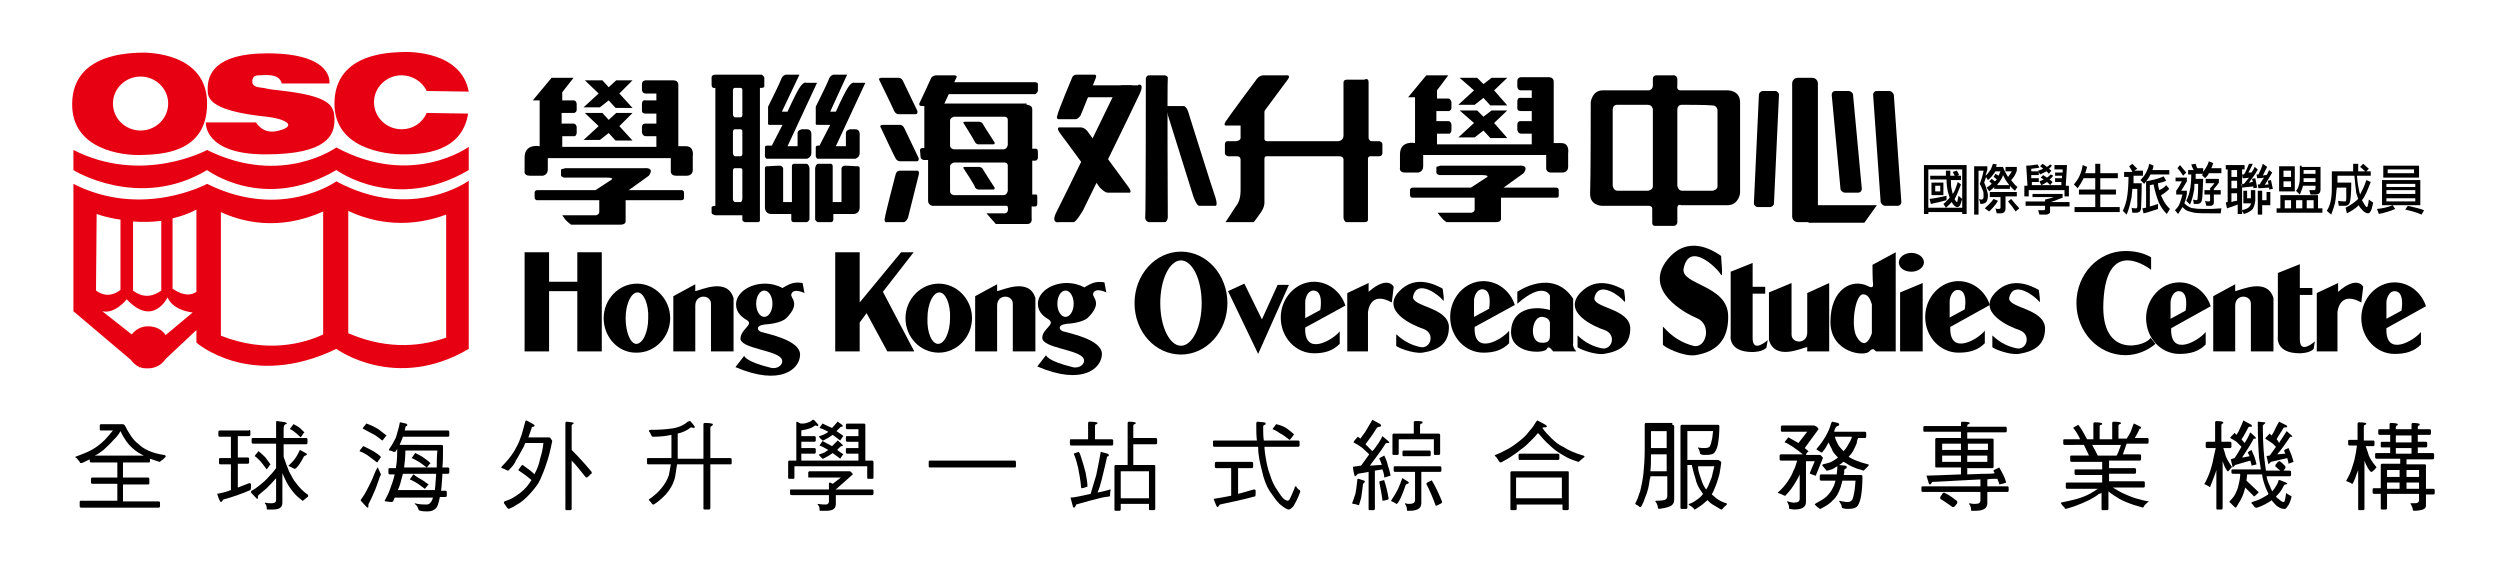 <?xml version="1.0" encoding="utf-8"?>
<!-- Generator: Adobe Illustrator 28.0.0, SVG Export Plug-In . SVG Version: 6.00 Build 0)  -->
<svg version="1.1" id="Layer_1" xmlns="http://www.w3.org/2000/svg" xmlns:xlink="http://www.w3.org/1999/xlink" x="0px" y="0px"
	 viewBox="0 0 398.4 91.1" style="enable-background:new 0 0 398.4 91.1;" xml:space="preserve">
<style type="text/css">
	.st0{fill-rule:evenodd;clip-rule:evenodd;}
	.st1{fill:#E60012;}
</style>
<g>
	<g>
		<g>
			<g>
				<rect x="83.6" y="40.2" class="st0" width="3.9" height="15.8"/>
				<rect x="92" y="40.2" class="st0" width="3.9" height="15.8"/>
				<rect x="86.7" y="44.9" class="st0" width="6.3" height="1.5"/>
			</g>
			<path class="st0" d="M96.2,50.7c0-3,2.4-5.5,5.3-5.5c2.9,0,5.3,2.5,5.3,5.5c0,3-2.4,5.5-5.3,5.5C98.6,56.3,96.2,53.8,96.2,50.7z
				 M99.7,50.7c0-2.3,0.9-4.1,1.9-4.1c1,0,1.8,1.9,1.7,4.1c0,2.3-0.9,4.1-1.9,4.1C100.5,54.8,99.7,53,99.7,50.7z"/>
			<path class="st0" d="M107.3,56v-8.8l3.5-1.9v1.1c1-0.2,5.1-2.2,6.1,1.1V56h-3.6v-7.6c0-1.5-2.5-1.6-2.5,0.3V56H107.3z"/>
			<path class="st0" d="M119,51c-1.2-0.7-1.7-1.5-1.7-2.5c0-1.8,2.1-3.3,4.6-3.3c1.1,0,2.1,0.3,2.8,0.7l0,0c1.3-0.8,2-1,3.2-0.8
				l0.3,1.6c0,0-1.8-0.9-2.1,0.2c-0.2,0.6,1.6,1.4-0.8,3.8c-0.8,0.8-3,1-3.4,1c-1.6,0.2-1.2,1-0.6,1.2c1,0.3,6.2,1.3,6.2,3.6
				c0,2.3-3.1,5.1-10.3,2l1.4-1.8c0,0,0.1,0.9,4.2,1.9c1.1,0.3,2.1-0.5,1.8-1.3c-0.5-1.5-6.7-1.7-6.6-3.4
				C118.1,52.4,120.2,51.7,119,51z M120.5,48.4c0-1.2,0.6-2.1,1.3-2.1c0.7,0,1.3,0.9,1.3,2.1c0,1.2-0.6,2.1-1.3,2.1
				C121.1,50.5,120.5,49.6,120.5,48.4z"/>
		</g>
		<g>
			<polygon class="st0" points="133.1,40.2 137,40.2 137,48.2 143.6,40.2 145.6,40.2 140.7,46.5 145.7,56 141.4,56 138.1,49.9 
				137,51.4 137,56 133.1,56 			"/>
			<path class="st0" d="M144.3,50.7c0-3,2.4-5.5,5.3-5.5c2.9,0,5.3,2.5,5.3,5.5c0,3-2.4,5.5-5.3,5.5
				C146.7,56.2,144.3,53.8,144.3,50.7z M147.8,50.7c0-2.3,0.9-4.1,1.9-4.1c1,0,1.8,1.9,1.7,4.1c0,2.3-0.9,4.1-1.9,4.1
				C148.5,54.8,147.7,53,147.8,50.7z"/>
			<path class="st0" d="M155.4,56v-8.8l3.5-1.9v1.1c1-0.2,5.1-2.2,6.1,1.1V56h-3.6v-7.6c0-1.5-2.5-1.6-2.5,0.3V56H155.4z"/>
			<path class="st0" d="M167.1,50.9c-1.2-0.7-1.7-1.5-1.7-2.5c0-1.8,2.1-3.3,4.6-3.3c1.1,0,2.1,0.3,2.8,0.7l0,0c1.3-0.8,2-1,3.2-0.8
				l0.3,1.6c0,0-1.8-0.9-2.1,0.2c-0.2,0.6,1.6,1.4-0.8,3.8c-0.8,0.8-3,1-3.4,1c-1.6,0.2-1.2,1-0.6,1.2c1,0.3,6.2,1.3,6.2,3.6
				c0,2.3-3.1,5.1-10.3,2l1.4-1.8c0,0,0.1,0.9,4.2,1.9c1.1,0.3,2.1-0.5,1.8-1.3c-0.5-1.5-6.7-1.7-6.6-3.4
				C166.1,52.4,168.3,51.7,167.1,50.9z M168.5,48.4c0-1.2,0.6-2.1,1.3-2.1c0.7,0,1.3,0.9,1.3,2.1c0,1.2-0.6,2.1-1.3,2.1
				C169.1,50.5,168.5,49.6,168.5,48.4z"/>
		</g>
		<g>
			<path class="st0" d="M352.7,56v-8.8l3.5-1.9v1.1c1-0.2,5.1-2.2,6.1,1.1V56h-3.6v-7.6c0-1.5-2.5-1.6-2.5,0.3V56H352.7z"/>
			<path class="st0" d="M346,52.3c-0.2,4.7,4.4,2,5.5,0.6v2c-1.1,1.1-2.4,1.5-4.2,1.5c-2.9,0-5.3-2.5-5.3-5.7c0-3.1,2.4-5.7,5.3-5.7
				c2.3,0,4.3,1.6,5,3.8L346,52.3z M345.9,50.8l2.4-1.3c0,0,0.6-3.1-1.1-3.1c-0.9,0-1.3,1.2-1.3,1.8L345.9,50.8z"/>
			<path class="st0" d="M369.1,56h3.4v-6.2c0,0,0.2-3.6,3.8-1.6l0.3-2.5c0,0-0.9-1.9-4,0.8v-1.4l-3.4,1.6V56z"/>
			<path class="st0" d="M380.3,52.3c-0.2,4.7,4.4,2,5.5,0.6v2c-1.1,1.1-2.4,1.5-4.2,1.5c-2.9,0-5.3-2.5-5.3-5.7
				c0-3.1,2.4-5.7,5.3-5.7c2.3,0,4.3,1.6,5,3.8L380.3,52.3z M380.3,50.8l2.4-1.3c0,0,0.6-3.1-1.1-3.1c-0.9,0-1.3,1.2-1.3,1.8
				L380.3,50.8z"/>
			<path class="st0" d="M366.5,42.1l-3.5,1.4v10.1c0,0-0.5,2.7,3.5,2.7c0,0,1.6,0,2.2-0.7l0.2-1.2c0,0-2.4,2.2-2.4-0.3
				c0-2.5,0-7.1,0-7.1h2v-1.1h-2V42.1z"/>
			<path class="st0" d="M343.5,54.8c-1.3,1.1-3,1.8-4.8,1.8c-4.3,0-7.8-3.7-7.8-8.3c0-4.6,3.5-8.3,7.8-8.3c1.5,0,2.9,0.3,4.1,1v2
				c0,0-7.1-5.7-7.6,5.1c-0.5,9.5,7.2,6.9,7.5,5.7L343.5,54.8z"/>
		</g>
		<g>
			<path class="st0" d="M310.8,52.1c-0.2,4.7,4.4,2,5.5,0.6v2c-1.1,1.1-2.4,1.5-4.2,1.5c-2.9,0-5.3-2.5-5.3-5.7
				c0-3.1,2.4-5.7,5.3-5.7c2.3,0,4.3,1.6,5,3.8L310.8,52.1z M310.7,50.6l2.4-1.3c0,0,0.6-3.1-1.1-3.1c-0.9,0-1.3,1.2-1.3,1.8
				L310.7,50.6z"/>
			<path class="st0" d="M324.9,48c-0.4-0.6-4-3.5-4.7-0.6c-0.4,1.7,5.6,1.7,5.7,4.9c0,2.7-1.7,3.7-4.2,4.1c-1.6,0.2-4.2-0.9-4.2-1.1
				c0-0.3,0-1.8,0-1.8c0-0.2,1.1,1.4,3.8,2c1.7,0.4,2.5-2.2,0.5-2.9c-1.5-0.5-6.9-2.8-3.8-6c2.6-2.7,5.8-1,6.9-0.4
				C324.9,46.2,325.3,48.7,324.9,48z"/>
			<path class="st0" d="M291.5,45.1V56h-3.5v-0.7c-1,0.2-5.1,2.2-6.1-1.1v-7.6l3.6-1.5v8.2c0,1.5,2.5,1.6,2.5-0.3v-6.3L291.5,45.1z"
				/>
			<path class="st0" d="M274.2,43.7c-0.5-0.9-5-5.4-5.9-0.9c-0.5,2.6,7,2.6,7.1,7.5c0.1,4.1-2.1,5.8-5.2,6.3c-2,0.3-5.2-1.4-5.2-1.7
				c0-0.4,0-2.8,0-2.8c0-0.3,1.4,2.1,4.8,3c2.1,0.6,3.1-3.4,0.6-4.4c-1.9-0.8-8.6-4.4-4.7-9.3c3.3-4.1,7.3-1.5,8.6-0.6
				C274.2,40.8,274.7,44.7,274.2,43.7z"/>
			<path class="st0" d="M279.3,41.9l-3.5,1.4v10.1c0,0-0.5,2.7,3.5,2.7c0,0,1.6,0,2.2-0.7l0.2-1.2c0,0-2.4,2.2-2.4-0.3
				c0-2.5,0-7.1,0-7.1h2v-1.1h-2V41.9z"/>
			<path class="st0" d="M298.4,42.2l3.7-2V56c0,0-3,0-3.1,0c-0.2,0-0.4-0.8-1.1,0c-0.8,0.9-6.2,0.2-6.2-4.7c0-5.2,3.4-7,6-5.7
				c0,0,0.8,0.5,0.8-0.2C298.4,44.8,298.4,42.2,298.4,42.2z M298.3,48.3c0-0.6,0,4.8,0,4.8s-0.9,3.1-2.4,0.6c-1-1.6-0.3-6.8,1-6.8
				C298.2,46.9,298.3,49.1,298.3,48.3z"/>
			<g>
				<polygon class="st0" points="302.8,46.6 306.4,45.1 306.4,56 302.8,56 				"/>
				<path class="st0" d="M302.6,41.8c0-0.8,0.9-1.5,2-1.5c1.1,0,2,0.7,2,1.5c0,0.8-0.9,1.5-2,1.5C303.5,43.3,302.6,42.7,302.6,41.8z
					"/>
			</g>
		</g>
		<g>
			<path class="st0" d="M180.8,48.3c0-4.5,3.3-8.2,7.4-8.2c4.1,0,7.4,3.7,7.4,8.2c0,4.5-3.3,8.2-7.4,8.2
				C184.1,56.5,180.8,52.9,180.8,48.3z M184.9,48.3c0-3.8,1.5-6.8,3.3-6.8c1.8,0,3.3,3,3.3,6.8c0,3.8-1.5,6.8-3.3,6.8
				C186.4,55.1,184.9,52.1,184.9,48.3z"/>
			<polygon class="st0" points="195.7,46.4 198.3,45.2 201.1,50.9 203.6,45.4 205.4,45.4 200.5,56.4 			"/>
			<path class="st0" d="M208,52.2c-0.2,4.7,4.4,2,5.5,0.6v2c-1.1,1.1-2.4,1.5-4.1,1.5c-2.9,0-5.3-2.5-5.3-5.7c0-3.1,2.4-5.7,5.3-5.7
				c2.3,0,4.3,1.6,5,3.8L208,52.2z M208,50.7l2.4-1.3c0,0,0.6-3.1-1.1-3.1c-0.9,0-1.3,1.2-1.3,1.8L208,50.7z"/>
			<path class="st0" d="M214.6,56h3.4v-6.2c0,0,0.2-3.6,3.8-1.6l0.3-2.5c0,0-0.9-1.9-4,0.8v-1.4l-3.4,1.6V56z"/>
			<path class="st0" d="M229.9,47.8c-0.4-0.6-4-3.5-4.7-0.6c-0.4,1.7,5.6,1.7,5.7,4.9c0,2.7-1.7,3.7-4.2,4.1
				c-1.6,0.2-4.2-0.9-4.2-1.1c0-0.3,0-1.8,0-1.8c0-0.2,1.1,1.4,3.8,2c1.7,0.4,2.5-2.2,0.5-2.9c-1.5-0.5-6.9-2.8-3.8-6
				c2.6-2.7,5.8-1,6.9-0.4C229.9,46,230.3,48.5,229.9,47.8z"/>
			<path class="st0" d="M235,52.1c-0.2,4.7,4.4,2,5.5,0.6v2c-1.1,1.1-2.4,1.5-4.1,1.5c-2.9,0-5.3-2.5-5.3-5.7c0-3.1,2.4-5.7,5.3-5.7
				c2.3,0,4.3,1.6,5,3.8L235,52.1z M234.9,50.5l2.4-1.3c0,0,0.6-3.1-1.1-3.1c-0.9,0-1.3,1.2-1.3,1.8L234.9,50.5z"/>
			<path class="st0" d="M258.8,48c-0.4-0.6-4-3.5-4.7-0.6c-0.4,1.7,5.6,1.7,5.7,4.9c0,2.7-1.7,3.7-4.2,4.1c-1.6,0.2-4.2-0.9-4.2-1.1
				c0-0.3,0-1.8,0-1.8c0-0.2,1.1,1.4,3.8,2c1.7,0.4,2.5-2.2,0.5-2.9c-1.5-0.5-6.9-2.8-3.8-6c2.6-2.7,5.8-1,6.9-0.4
				C258.8,46.2,259.2,48.6,258.8,48z"/>
			<path class="st0" d="M241.8,46.5c0,0,5.6-3.9,8.9,1.1v7.1c0,0-0.2,0.5,0.5,1.3h-3.7c0,0-0.7-1.1-1-0.4c-0.3,0.8-5.8,0.9-5.7-2.8
				c0.1-3.4,3.3-4.2,6.2-3.4v-2.3c0,0-1-2.4-5.2,1.3V46.5z M245.8,50.5c-1.7-0.2-2.2,3.9-0.3,4.1c1.5,0.2,1.5-0.7,1.5-1.2
				c0-0.5,0-1.9,0-1.9S247,50.6,245.8,50.5z"/>
		</g>
	</g>
	<g>
		<path class="st0" d="M313.4,26.3h-6.8v7.8h0.7v-0.3h5.4v0.3h0.7V26.3z M307.3,33.1V27h5.4v6.1H307.3z M307.6,28v0.6h2.6
			c0,0.8,0.1,1.4,0.2,1.9c0.1,0.4,0.2,0.7,0.3,1c-0.3,0.3-0.6,0.7-1,1l0.4,0.6c0.3-0.3,0.6-0.5,0.9-0.9c0.1,0.1,0.1,0.2,0.2,0.3
			c0.2,0.3,0.5,0.5,0.7,0.5c0.2,0,0.3-0.1,0.4-0.2c0.1-0.1,0.2-0.5,0.4-1.1l-0.6-0.5c-0.1,0.7-0.2,1-0.2,1c-0.1,0-0.2-0.1-0.4-0.4
			c0,0,0-0.1,0-0.1c0,0,0,0,0,0c0.3-0.5,0.6-1.3,1-2.3l-0.5-0.4c-0.3,0.9-0.5,1.5-0.8,1.9c-0.1-0.2-0.1-0.5-0.2-0.8
			c-0.1-0.4-0.1-0.8-0.1-1.4h1.6V28h-0.6l0.3-0.1c-0.1-0.3-0.2-0.5-0.4-0.7l-0.6,0.2c0.1,0.2,0.2,0.4,0.3,0.6h-0.7
			c0-0.2,0-0.5,0-0.8h-0.7c0,0.3,0,0.5,0,0.8H307.6z M307.8,29.1v2h1.9v-2H307.8z M309.2,30.5h-0.8v-0.9h0.8V30.5z M310.2,31.2
			c-0.9,0.2-1.8,0.4-2.7,0.5l0.2,0.8c1-0.2,1.8-0.4,2.5-0.6V31.2z"/>
		<path class="st0" d="M314.6,26.5v7.7h0.7v-7h0.8c-0.1,0.6-0.3,1.3-0.6,2.1c0.2,0.4,0.4,0.8,0.5,1.1c0.1,0.2,0.1,0.5,0.1,0.8
			c0,0.2,0,0.4-0.1,0.5c-0.1,0.1-0.1,0.1-0.2,0.1c-0.1,0-0.2,0-0.4-0.1l0.2,0.8c0.5,0,0.8-0.1,1-0.4c0.1-0.2,0.2-0.5,0.2-1
			c0-0.2-0.1-0.5-0.2-0.9c-0.1-0.3-0.2-0.7-0.4-1.1c0.1-0.3,0.2-0.6,0.3-0.9l0.3,0.5c0.4-0.3,0.7-0.7,1-1.1c0.1-0.1,0.1-0.2,0.2-0.3
			h0.8c-0.1,0.2-0.2,0.5-0.3,0.7c-0.2-0.1-0.3-0.2-0.5-0.3l-0.3,0.5c0.2,0.1,0.3,0.2,0.5,0.4c0,0.1-0.1,0.1-0.1,0.1
			c0,0.1-0.1,0.1-0.2,0.2c-0.1-0.1-0.3-0.2-0.5-0.4l-0.4,0.4c0.2,0.1,0.3,0.3,0.4,0.4c-0.2,0.2-0.5,0.4-0.8,0.6l0.4,0.6
			c0.3-0.2,0.5-0.4,0.8-0.7v0.3h2.5v-0.5c0.2,0.3,0.5,0.5,0.8,0.8l0.4-0.6c-0.4-0.3-0.7-0.7-1-1.1c0.4-0.4,0.7-0.9,0.9-1.5v-0.6
			h-1.8v0.7h1c-0.2,0.4-0.4,0.6-0.6,0.9c-0.3-0.5-0.6-1-0.8-1.6h-1.1c0-0.1,0.1-0.3,0.1-0.4l-0.6-0.1c-0.2,0.5-0.3,0.9-0.5,1.1
			c-0.2,0.3-0.4,0.6-0.7,0.8c0.1-0.3,0.2-0.6,0.3-0.9v-0.6H314.6z M318.3,29.4c0.2-0.2,0.3-0.4,0.4-0.5c0.2-0.3,0.4-0.6,0.5-1
			c0.2,0.4,0.4,0.8,0.7,1.2c0.1,0.1,0.2,0.3,0.3,0.4H318.3z M317.1,30.7v0.7h1.7v1.7c0,0.1-0.1,0.2-0.3,0.2c-0.1,0-0.3,0-0.5-0.1
			l0.2,0.8h0.6c0.3,0,0.5-0.1,0.6-0.2c0.1-0.1,0.2-0.3,0.2-0.6v-1.9h1.8v-0.7H317.1z M317.7,31.7c-0.4,0.6-0.9,1-1.4,1.5l0.7,0.5
			c0.5-0.5,1-1,1.4-1.7L317.7,31.7z M320.5,31.7l-0.5,0.4c0.5,0.6,0.9,1.1,1.2,1.6l0.6-0.5C321.4,32.8,321,32.3,320.5,31.7z"/>
		<path class="st0" d="M324.7,26.2c-0.6,0.1-1.2,0.2-1.8,0.2l0.2,3.2h-0.5v1.7h0.7v-1h5.7v1h0.7v-1.7h-0.5l0.2-3.3h-2V27h1.3l0,0.5
			h-1.2V28h1.1l0,0.4h-1.1v0.6h1l0,0.5h-4.7l0-0.5h1.1v-0.6h-1.2l0-0.5h1.2v-0.6h-1.2l0-0.4c0.6-0.1,1.1-0.1,1.3-0.2L324.7,26.2z
			 M326.7,26.2c-0.2,0.2-0.3,0.3-0.5,0.4c-0.2-0.2-0.4-0.3-0.7-0.5l-0.4,0.4c0.2,0.1,0.4,0.3,0.5,0.4c-0.2,0.1-0.5,0.2-0.8,0.3
			l0.3,0.6c0.4-0.2,0.7-0.3,1-0.5c0.2,0.1,0.3,0.3,0.4,0.4l0.4-0.5c-0.1-0.1-0.2-0.2-0.4-0.3c0.2-0.1,0.3-0.3,0.5-0.5L326.7,26.2z
			 M326.8,27.8c-0.2,0.2-0.4,0.4-0.6,0.5c-0.2-0.1-0.4-0.3-0.6-0.4l-0.4,0.4c0.2,0.1,0.3,0.2,0.5,0.3c-0.2,0.1-0.5,0.2-0.7,0.3
			l0.3,0.6c0.3-0.1,0.6-0.3,0.9-0.5c0.2,0.2,0.4,0.3,0.5,0.5l0.4-0.5c-0.1-0.1-0.3-0.3-0.5-0.4c0.2-0.1,0.4-0.3,0.6-0.6L326.8,27.8z
			 M323.9,30.8v0.6h3.4c-0.5,0.2-1,0.3-1.4,0.4v0.3h-3.1v0.7h3.1v0.5c0,0.1-0.1,0.2-0.2,0.2c-0.3,0-0.6,0-0.9,0l0.2,0.7h1.1
			c0.2,0,0.3-0.1,0.5-0.2c0.1-0.1,0.1-0.2,0.1-0.4v-0.7h3.1v-0.7h-3c0.7-0.2,1.3-0.5,1.9-0.7v-0.6H323.9z"/>
		<path class="st0" d="M331.9,26.3c-0.1,0.7-0.3,1.3-0.5,1.7c-0.2,0.5-0.5,0.9-0.9,1.4l0.6,0.6c0.4-0.6,0.7-1.1,0.9-1.5
			c0,0,0,0,0-0.1h1.9v1.8h-2.6V31h2.6v2h-3.3v0.8h7.2v-0.8h-3.1v-2h2.5v-0.8h-2.5v-1.8h2.8v-0.8h-2.8v-1.5h-0.8v1.5h-1.6
			c0.1-0.3,0.2-0.6,0.3-1L331.9,26.3z"/>
		<path class="st0" d="M339.8,26.1l-0.5,0.4c0.2,0.3,0.4,0.6,0.5,0.9h-1.3v0.8h0.7c0,1.3-0.1,2.3-0.2,3c-0.1,0.9-0.4,1.7-0.7,2.4
			l0.6,0.6c0.4-0.9,0.6-1.9,0.8-2.8c0-0.4,0.1-0.8,0.1-1.3h0.8c0,1.6,0,2.5,0,2.8c0,0.2-0.1,0.3-0.2,0.3c-0.3,0-0.5,0-0.7-0.1
			l0.1,0.8c0.2,0,0.4,0,0.6,0c0.3,0,0.5-0.1,0.6-0.2c0.1-0.1,0.2-0.3,0.2-0.6c0-0.4,0.1-1.7,0.1-3.9H340c0-0.4,0-0.8,0-1.2h1.5v-0.8
			h-1.4l0.5-0.3C340.4,26.7,340.1,26.4,339.8,26.1z M342.5,26.1c-0.1,0.6-0.3,1-0.5,1.4c-0.2,0.4-0.5,0.8-0.9,1.2l0.6,0.6
			c0.4-0.5,0.7-0.9,0.9-1.3c0-0.1,0.1-0.1,0.1-0.2h3v-0.7H343c0.1-0.2,0.1-0.4,0.2-0.7L342.5,26.1z M344.8,28.1
			c-0.8,0.4-1.8,0.6-2.8,0.8v4.2c-0.2,0-0.4,0.1-0.6,0.1l0.2,0.8c0.9-0.2,1.6-0.5,2.3-0.7v-0.8c-0.4,0.1-0.8,0.3-1.3,0.4v-3.4
			c0.2,0,0.4-0.1,0.6-0.1c0.2,1.1,0.5,2,0.8,2.8c0.3,0.7,0.7,1.3,1.3,1.9l0.5-0.8c-0.5-0.5-0.9-1-1.2-1.7c-0.1-0.2-0.2-0.3-0.2-0.5
			c0.4-0.2,0.9-0.6,1.3-1l-0.5-0.6c-0.3,0.4-0.7,0.6-1.1,0.8c-0.1-0.3-0.2-0.7-0.2-1.1c0.5-0.1,0.9-0.2,1.3-0.4L344.8,28.1z"/>
		<path class="st0" d="M349.9,26.1l-0.7,0.1c0.1,0.3,0.2,0.6,0.4,0.9h-0.9v0.7h0.5v0c0,1.1-0.1,1.9-0.2,2.4
			c-0.1,0.6-0.3,1.2-0.6,1.8l0.6,0.6c0.3-0.7,0.5-1.4,0.6-2.1c0.1-0.3,0.1-0.7,0.1-1.2h0.6c0,1.5-0.1,2.3-0.1,2.4
			c0,0.1-0.1,0.2-0.1,0.2c-0.1,0-0.3,0-0.6-0.1l0.1,0.7c0.2,0,0.4,0,0.6,0c0.2,0,0.4-0.1,0.5-0.2c0.1-0.1,0.2-0.3,0.2-0.5
			c0.1-0.2,0.1-1.3,0.2-3.3h-1.2c0-0.2,0-0.5,0-0.8v0h1.2c-0.1,0.1-0.2,0.2-0.2,0.2l0.5,0.5c0.3-0.3,0.5-0.5,0.6-0.8h2v-0.8h-1.6
			c0.1-0.2,0.2-0.5,0.3-0.8l-0.7-0.3c-0.1,0.4-0.3,0.8-0.5,1.1c-0.1,0.2-0.3,0.4-0.4,0.6v-0.6h-0.9C350.1,26.8,350,26.4,349.9,26.1z
			 M351.5,28.5v0.7h1.4c-0.2,0.3-0.5,0.6-0.7,0.8v0.3h-0.9V31h0.9v0.9c0,0.2-0.1,0.2-0.2,0.2c-0.2,0-0.4,0-0.6-0.1l0.2,0.8h0.7
			c0.2,0,0.3-0.1,0.4-0.2c0.1-0.1,0.1-0.3,0.1-0.5V31h1.1v-0.7h-1.1v-0.2c0.3-0.3,0.6-0.7,0.8-1v-0.6H351.5z M347.4,26.3l-0.4,0.5
			c0.4,0.4,0.7,0.9,0.9,1.2l0.5-0.5C348,27,347.7,26.7,347.4,26.3z M346.7,28.2v0.7h1c-0.3,0.6-0.6,1.1-0.9,1.5V31h1
			c-0.2,0.7-0.3,1.1-0.4,1.3c-0.1,0.4-0.4,0.8-0.8,1.2l0.5,0.6c0.3-0.4,0.5-0.8,0.7-1.1c0.3,0.3,0.5,0.5,0.8,0.6
			c0.3,0.1,0.6,0.2,1.1,0.3c0.5,0.1,1.9,0.1,4.2,0.1l0.1-0.8c-0.4,0-1.1,0.1-1.9,0.1c-1.2,0-2,0-2.4-0.1c-0.4,0-0.6-0.1-0.8-0.2
			c-0.2-0.1-0.5-0.3-0.8-0.6c0,0,0,0,0,0c0.1-0.3,0.3-0.8,0.4-1.5v-0.5h-0.9c0.3-0.5,0.6-1,0.9-1.5v-0.6H346.7z"/>
		<path class="st0" d="M354.7,26.3v0.7h0.3v5.2c-0.1,0-0.2,0-0.3,0.1l0.2,0.9c0.6-0.2,1.2-0.4,1.7-0.6v1.5h0.7v-7.1h0.4v-0.7H354.7z
			 M355.6,32.2v-1.4h0.9v1.2C356.2,32,355.9,32.1,355.6,32.2z M355.6,30v-1.2h0.9V30H355.6z M355.6,28.2v-1.1h0.9v1.1H355.6z
			 M358.4,26.1c-0.3,0.7-0.5,1.3-0.8,1.7c-0.1,0-0.2,0-0.3,0l0.1,0.6c0.3,0,0.7,0,1-0.1c-0.2,0.3-0.5,0.6-0.8,1c-0.1,0-0.2,0-0.4,0
			l0.1,0.6c0.6-0.1,1.2-0.1,1.8-0.2c0,0.1,0,0.2,0,0.3l0.6-0.1c-0.1-0.5-0.2-1-0.3-1.5l-0.5,0.1c0,0.2,0.1,0.3,0.1,0.5
			c-0.2,0-0.4,0.1-0.6,0.1c0.6-0.8,1.1-1.5,1.4-2.1l-0.5-0.4c-0.1,0.3-0.3,0.6-0.5,0.9c-0.2,0-0.3,0-0.5,0c0.2-0.4,0.5-0.9,0.7-1.4
			L358.4,26.1z M360.6,26.1c-0.2,0.7-0.5,1.3-0.7,1.7c-0.1,0-0.2,0-0.3,0l0.1,0.6c0.4,0,0.8,0,1.1-0.1c-0.2,0.3-0.5,0.7-0.7,1.1
			c-0.1,0-0.2,0-0.3,0l0.1,0.6c0.6,0,1.2-0.1,1.7-0.1c0,0.1,0,0.2,0,0.3l0.6-0.1c-0.1-0.5-0.2-1-0.3-1.4l-0.5,0.1
			c0,0.2,0.1,0.4,0.1,0.6c-0.2,0-0.4,0-0.6,0.1c0.5-0.8,0.9-1.5,1.2-2l-0.5-0.4c-0.1,0.2-0.2,0.5-0.4,0.8c-0.2,0-0.4,0-0.6,0.1
			c0.2-0.4,0.4-0.9,0.7-1.4L360.6,26.1z M357.5,30.5v1.9h1.2c0,0.2-0.1,0.4-0.3,0.6c-0.2,0.2-0.6,0.4-1.2,0.5l0.4,0.6
			c0.6-0.2,1-0.4,1.3-0.7c0.3-0.3,0.4-0.8,0.5-1.4v-1.7h-0.7v1.3h-0.6v-1.2H357.5z M361.2,30.5v1.4h-0.7v-1.5h-0.7v3.8h0.7v-1.5h1.3
			v-2.1H361.2z"/>
		<path class="st0" d="M363.2,26.5v4h2.5v-4H363.2z M365.1,29.8h-1.2v-0.9h1.2V29.8z M363.9,28.2v-1h1.2v1H363.9z M366.8,26.4h-0.3
			v1.8c0,0.3,0,0.7-0.1,1.1c-0.1,0.4-0.2,0.8-0.5,1.1l0.6,0.6c0.2-0.5,0.4-0.9,0.5-1.4h2V30c0,0.2-0.1,0.3-0.2,0.3l-0.8,0l0.2,0.7
			h0.9c0.2,0,0.4-0.1,0.5-0.2c0.1-0.1,0.2-0.3,0.2-0.6v-3.6H366.8z M367.1,29c0-0.2,0-0.4,0-0.6h1.9V29H367.1z M367.1,27.7v-0.6h1.9
			v0.6H367.1z M369.4,31.1h-6v2.1h-0.6v0.7h7.3v-0.7h-0.7V31.1z M364.1,33.2v-1.3h1v1.3H364.1z M365.9,33.2v-1.3h1v1.3H365.9z
			 M367.6,33.2v-1.3h1.1v1.3H367.6z"/>
		<path class="st0" d="M378,27.3h-0.9l0.4-0.4c-0.3-0.3-0.6-0.5-0.9-0.8l-0.5,0.5c0.3,0.2,0.6,0.5,0.8,0.7h-1.1c0-0.4,0-0.8,0-1.2
			h-0.8c0,0.4,0,0.8,0,1.2h-3.4v2.3c0,0.6,0,1.3-0.1,2c-0.1,0.7-0.3,1.4-0.7,2l0.7,0.6c0.3-0.8,0.6-1.6,0.7-2.4
			c0.1-0.7,0.1-1.3,0.2-1.9h1.5c0,0.9,0,1.5,0,1.8c0,0.2-0.1,0.4-0.1,0.4c-0.3,0-0.7,0-1.2-0.1l0.1,0.8h1c0.4,0,0.7-0.2,0.8-0.7
			c0.1-0.4,0.2-1.4,0.2-3h-2.2v-1.1h2.7c0.1,1.1,0.2,2.1,0.3,2.8c0.1,0.3,0.2,0.6,0.3,0.9c-0.5,0.5-1.2,1-2,1.4L374,34
			c0.8-0.4,1.4-0.8,1.9-1.3c0.1,0.3,0.3,0.5,0.5,0.7c0.3,0.4,0.7,0.6,1,0.6c0.1,0,0.2-0.1,0.3-0.2c0.2-0.2,0.3-0.7,0.5-1.5l-0.7-0.5
			c-0.1,0.8-0.2,1.2-0.3,1.2c-0.2,0-0.4-0.4-0.8-1.1c0.5-0.6,0.9-1.6,1.4-2.9l-0.7-0.3c-0.3,1-0.7,1.7-1,2.3c-0.2-0.7-0.4-1.7-0.5-3
			h2.2V27.3z"/>
		<path class="st0" d="M379.8,26.4v1.9h5.7v-1.9H379.8z M384.7,27.6h-4.2V27h4.2V27.6z M379.6,28.7v4h6.1v-4H379.6z M384.9,32.1
			h-4.6v-0.5h4.6V32.1z M380.3,30.9v-0.6h4.6v0.6H380.3z M380.3,29.8v-0.5h4.6v0.5H380.3z M381.3,32.7c-0.7,0.3-1.5,0.5-2.5,0.6
			l0.3,0.8c0.9-0.2,1.7-0.4,2.6-0.8L381.3,32.7z M383.7,32.8l-0.4,0.6c0.9,0.2,1.7,0.4,2.6,0.8l0.4-0.7
			C385.5,33.2,384.6,33,383.7,32.8z"/>
	</g>
	<g>
		<g>
			<path class="st0" d="M91.4,12.4h-3.5L84.9,16H86v7.3c0,0-2.4-0.5-2.4,1.8c0,2.3,0,2.1,0,2.1S83.4,28,84.4,28c0.9,0,2.1,0,2.1,0
				s0.8-0.1,0.8-1c0-1.1,0-1.8,0-1.8h19.6v2c0,0-0.1,0.8,0.8,0.8c0.9,0,1.8,0,1.8,0s0.9,0,0.9-0.9c0-0.9,0-2.2,0-2.2
				s0.3-1.6-1.1-1.6c-1.4,0-1.2,0-1.2,0v-9.7c0,0,0.1-0.8-0.8-0.8c-0.9,0-4.4,0-4.4,0s-0.6,0-0.6,0.6c0,0.5,0,0.9,0,0.9
				s0,0.6,0.6,0.6c0.6,0,1.7,0,1.7,0V16h-1.7c0,0-0.6-0.2-0.6,0.6c0,0.7,0,1.1,0,1.1s0,0.4,0.6,0.4c0.6,0,1.7,0,1.7,0v1.6h-1.7
				c0,0-0.6-0.1-0.6,0.6c0,0.6,0,0.8,0,0.8s0.1,0.6,0.6,0.6c0.5,0,1.7,0,1.7,0v1.7H89.6v-1.7h2c0,0,0.3-0.1,0.3-0.6
				c0-0.5,0-0.9,0-0.9s-0.1-0.5-0.5-0.5c-0.4,0-1.9,0-1.9,0V18h2c0,0,0.4-0.1,0.4-0.5c0-0.4,0-0.9,0-0.9S91.9,16,91.4,16
				c-0.5,0-1.8,0-1.8,0v-1.3L91.4,12.4z"/>
			<polygon class="st0" points="93.2,12.8 96,12.8 97,13.9 98.2,12.8 100.8,12.8 98.7,14.9 100.8,17.2 98.1,17.2 97,16 95.6,17.1 
				93,17.1 95.4,14.9 			"/>
			<polygon class="st0" points="93.2,18 96,18 97,19.1 98.2,18 100.8,18 98.7,20.1 100.8,22.4 98.1,22.4 97,21.2 95.6,22.3 93,22.3 
				95.4,20.1 			"/>
			<path class="st0" d="M90.1,26.8h12.6c0,0,1.7-0.2,0.7,1.2l-3.2,2.3h8.4c0,0,0.4,0,0.4,0.4c0,0.3,0,0.9,0,0.9s0,0.3-0.4,0.3
				s-8.9,0-8.9,0v3.3c0,0,0.1,0.6-0.8,0.6c-0.8,0-7.9,0-7.9,0s-0.1-0.1-0.5-0.4c-0.4-0.3-0.9-1.1-0.9-1.1h5.4c0,0,0.5-0.1,0.5-0.5
				c0-0.4,0-1.9,0-1.9h-10c0,0-0.3-0.1-0.3-0.4c0-0.3,0-0.9,0-0.9s0.1-0.3,0.4-0.3c0.3,0,9.3,0,9.3,0l2.6-1.7c0,0,0.4-0.3-0.9-0.3
				c-1.3,0-6.7,0-6.7,0s-0.5-0.1-0.5-0.4c0-0.3,0-0.9,0-0.9L90.1,26.8z"/>
		</g>
		<g>
			<path class="st0" d="M113.4,12.3c0,0,0-0.4,0.6-0.4c0.6,0,7.4,0,7.4,0s0.4,0.3,0.4,0.5c0,0.2,0,1.2,0,1.2s0.1,0.4-0.4,0.4
				c-0.5,0-0.3,0-0.3,0v20.9c0,0,0.1,0.5-0.3,0.5c-0.4,0-2.1,0-2.1,0s-0.4-0.1-0.4-0.4s0-0.7,0-0.7H114c0,0-0.6-0.1-0.6-0.4
				c0-0.3,0-0.9,0-0.9s0.1-0.2,0.6-0.2V14c0,0-0.6,0.2-0.6-0.5C113.4,12.8,113.4,12.3,113.4,12.3z M116.8,14.4c0,0,0-0.4,0.3-0.4
				c0.3,0,0.9,0,0.9,0s0.3,0,0.3,0.3c0,0.3,0,3.8,0,3.8s0.1,0.6-0.3,0.6c-0.3,0-0.9,0-0.9,0s-0.3-0.1-0.3-0.5
				C116.8,17.8,116.8,14.4,116.8,14.4z M116.8,21c0,0,0-0.4,0.3-0.4c0.3,0,0.9,0,0.9,0s0.3,0,0.3,0.3c0,0.3,0,3.4,0,3.4
				s0.1,0.6-0.3,0.6c-0.3,0-0.9,0-0.9,0s-0.3-0.1-0.3-0.5C116.8,24.1,116.8,21,116.8,21z M116.8,27.2c0,0,0-0.4,0.3-0.4
				c0.3,0,0.9,0,0.9,0s0.3,0,0.3,0.3c0,0.3,0,4,0,4s0.1,1.1-0.3,1.1c-0.3,0-0.9,0-0.9,0s-0.3-0.1-0.3-0.5
				C116.8,31.4,116.8,27.2,116.8,27.2z"/>
			<g>
				<path class="st0" d="M127.4,11.9h-2.2c0,0-0.5,0.1-0.7,0.7c-0.2,0.6-2.1,4.4-2.1,4.4v2.5c0,0-0.1,0.4,0.2,0.4c0.3,0,2.1,0,2.1,0
					l-1.7,3.3h-0.8c0,0-0.3,0-0.3,0.3c0,0.3,0,1.4,0,1.4s0.1,0.4,0.3,0.4c0.2,0,6.4,0,6.4,0s0.7-0.2,0.7-0.9c0-0.7,0-3.1,0-3.1
					s0-0.7-0.7-0.7c-0.7,0-0.8,0-0.8,0s-0.7,0.1-0.7,0.6c0,0.4,0,2.1,0,2.1h-1.6l4.7-10.1h-1.7c0,0-0.4-0.3-1.1,0.8
					c-0.7,1.1-1.9,3.8-1.9,3.8h-0.9L127.4,11.9z"/>
				<path class="st0" d="M135,11.9h-2.2c0,0-0.5,0.1-0.7,0.7c-0.2,0.6-2.1,4.4-2.1,4.4v2.5c0,0-0.1,0.4,0.2,0.4c0.3,0,2.1,0,2.1,0
					l-1.7,3.3h-0.3c0,0-0.3,0-0.3,0.3c0,0.3,0,1.4,0,1.4s0.1,0.4,0.3,0.4c0.2,0,6,0,6,0s0.7-0.2,0.7-0.9c0-0.7,0-3.1,0-3.1
					s0-0.7-0.7-0.7c-0.7,0-0.8,0-0.8,0s-0.7,0.1-0.7,0.6c0,0.4,0,2.1,0,2.1h-1.6l4.7-10.1h-1.7c0,0-0.4-0.3-1.1,0.8
					c-0.7,1.1-1.9,3.8-1.9,3.8h-0.9L135,11.9z"/>
				<path class="st0" d="M122.4,26.5c0,0-0.5-0.1-0.5,0.3c0,0.4,0,6.3,0,6.3s0,1,1,1s3.2,0,3.2,0V35c0,0,0,0.4,0.4,0.4
					c0.4,0,2.1,0,2.1,0s0.4-0.2,0.4-0.5v-8.1c0,0-0.1-0.7-0.5-0.7c-0.4,0-1.8,0-1.8,0s-0.5-0.1-0.5,0.4c0,0.5,0,5.7,0,5.7h-1.4v-5.4
					c0,0-0.1-0.4-0.6-0.4C123.6,26.4,122.4,26.5,122.4,26.5z"/>
				<path class="st0" d="M136.5,26.5c0,0,0.5-0.1,0.5,0.3c0,0.4,0,6.3,0,6.3s0,1-1,1c-1,0-3.2,0-3.2,0V35c0,0,0,0.4-0.4,0.4
					c-0.4,0-2.1,0-2.1,0s-0.4-0.2-0.4-0.5v-8.1c0,0,0.1-0.7,0.5-0.7c0.4,0,1.8,0,1.8,0s0.5-0.1,0.5,0.4c0,0.5,0,5.7,0,5.7h1.4v-5.4
					c0,0,0.1-0.4,0.6-0.4C135.3,26.4,136.5,26.5,136.5,26.5z"/>
			</g>
		</g>
		<g>
			<path class="st0" d="M140.2,12.9c0,0-0.4-0.5,0.3-0.5c0.6,0,2.6,0,2.6,0s0.5-0.1,0.8,0.5c0.3,0.6,2.3,4.8,2.3,4.8
				s0.1,0.5-0.3,0.5c-0.4,0-2.7,0-2.7,0c0.2,0-0.4,0.1-0.7-0.5C142.3,17.2,140.2,12.9,140.2,12.9z"/>
			<path class="st0" d="M140.4,20.4c0,0-0.4-0.5,0.3-0.5c0.6,0,2.6,0,2.6,0s0.5-0.1,0.8,0.5c0.3,0.6,2.3,4.8,2.3,4.8
				s0.1,0.5-0.3,0.5c-0.4,0-2.7,0-2.7,0c0.2,0-0.4,0.1-0.7-0.5C142.4,24.7,140.4,20.4,140.4,20.4z"/>
			<path class="st0" d="M142.7,27.9c0,0,0.1-0.7,0.7-0.7c0.6,0,2.7,0,2.7,0s0.5-0.1,0.3,0.7c-0.2,0.8-1.7,6.8-1.7,6.8
				s-0.3,0.7-0.7,0.7c-0.4,0-2.7,0-2.7,0c0.2,0-0.5,0.2-0.3-0.6C141.1,34,142.7,27.9,142.7,27.9z"/>
			<g>
				<path class="st0" d="M163.6,16.7c0,0,0.9,0,0.9,0.7c0,0.7,0,6.3,0,6.3h0.5c0,0,0.4-0.1,0.4,0.5c0,0.5,0,1,0,1s-0.1,0.4-0.4,0.4
					c-0.3,0-0.5,0-0.5,0v5.4h0.5c0,0,0.3-0.1,0.3,0.3c0,0.4,0,1.2,0,1.2s0,0.4-0.3,0.4c-0.3,0-0.6,0-0.6,0v1.8c0,0,0.2,1-0.7,1
					c-0.9,0-5,0-5,0l-1.5-1.7h2.9c0,0,0.4,0,0.5-0.4c0.1-0.4,0-0.5,0-0.5s0.1-0.3-0.3-0.3c-0.3,0-11.7,0-11.7,0s-0.7-0.1-0.7-0.8
					c0-0.7,0-6.5,0-6.5h-0.7c0,0-0.5-0.1-0.5-0.5c0-0.3-0.1-1.1-0.1-1.1s0.1-0.3,0.3-0.3c0.2,0,0.4,0,0.4,0v-7.1H163.6z M152,18.6
					h8.1c0,0,0.5,0,0.5,0.5s0,4,0,4s-0.1,0.7-0.7,0.7c-0.6,0-7.9,0-7.9,0s-0.6-0.1-0.6-0.6c0-0.5,0-3.6,0-4
					C151.4,18.8,152,18.6,152,18.6z M153.6,19.7c0,0-0.3-0.3,0.2-0.3c0.5,0,2.2,0,2.2,0s0.4,0,0.6,0.3c0.2,0.4,1.9,3,1.9,3
					s0.1,0.3-0.2,0.3c-0.3,0-2.3,0-2.3,0c0.1,0-0.3,0.1-0.6-0.3C155.3,22.4,153.6,19.7,153.6,19.7z M152,25.9h8.1c0,0,0.5,0,0.5,0.5
					c0,0.5,0,4,0,4s-0.1,0.7-0.7,0.7c-0.6,0-7.9,0-7.9,0s-0.6-0.1-0.6-0.6c0-0.5,0-3.6,0-4C151.4,26.1,152,25.9,152,25.9z
					 M153.6,26.9c0,0-0.3-0.3,0.2-0.3c0.5,0,2.2,0,2.2,0s0.4,0,0.6,0.3c0.2,0.4,1.9,3,1.9,3s0.1,0.3-0.2,0.3c-0.3,0-2.3,0-2.3,0
					c0.1,0-0.3,0.1-0.6-0.3C155.4,29.6,153.6,26.9,153.6,26.9z"/>
				<g>
					<path class="st0" d="M152.4,12.4c0,0,0.3-0.4-0.4-0.4c-0.7,0-2.8,0-2.8,0s-0.5,0-0.8,0.4c-0.2,0.5-1.9,4.1-1.9,4.1
						s-0.1,0.4,0.4,0.4c0.4,0,2.9,0,2.9,0c-0.2,0,0.4,0.1,0.7-0.4C150.7,16.1,152.4,12.4,152.4,12.4z"/>
					<path class="st0" d="M150.9,13.1h14c0,0,0.5,0,0.5,0.3c0,0.3,0,1.1,0,1.1s-0.2,0.5-0.5,0.5c-0.3,0-14.1,0-14.1,0L150.9,13.1z"
						/>
				</g>
			</g>
		</g>
		<g>
			<path class="st0" d="M170.8,12.5c0,0,0.1-0.6,0.8-0.6c0.6,0,2.7,0,2.7,0s0.6-0.1,0.3,0.6c-0.3,0.7-2.4,5.9-2.4,5.9
				s-0.4,0.6-0.8,0.6c-0.4,0-2.7,0-2.7,0c0.2,0-0.5,0.1-0.2-0.6C168.6,17.7,170.8,12.5,170.8,12.5z"/>
			<path class="st0" d="M173.5,21.2c0,0-0.5-0.9-1.3-0.9c-0.8,0-3.3,0-3.3,0s-0.7-0.1,0,0.9c0.8,1,6.3,8.6,6.3,8.6s0.8,0.9,1.3,0.9
				c0.5,0,3.4,0,3.4,0c-0.2,0,0.7,0.2,0-0.8C179.2,28.9,173.5,21.2,173.5,21.2z"/>
			<path class="st0" d="M177.3,15.5c0,0,0.8-1.9,1.5-1.9c0.7,0,2.6,0,2.6,0c-0.4,0,1.2-0.7,0.2,1.4c-1,2.2-9,18.5-9,18.5
				s-1.1,1.9-1.5,1.9c-0.5,0-2.4,0-2.4,0c0.2,0-1.4,0.4-0.3-1.7C169.5,31.6,177.3,15.5,177.3,15.5z"/>
			<rect x="172.5" y="13.6" class="st0" width="7.9" height="1.9"/>
			<path class="st0" d="M182.6,12.5c0,0,0.1-0.5,0.5-0.5c0.4,0,2.5,0,2.5,0s0.6,0.1,0.5,0.5c-0.1,0.5,0,22.2,0,22.2
				s-0.1,0.7-0.5,0.7c-0.4,0-2.6,0-2.6,0s-0.5-0.2-0.5-0.7C182.6,34.3,182.6,12.5,182.6,12.5z"/>
			<path class="st0" d="M189.5,18.3c0,0-0.3-1.4-0.9-1.4c-0.6,0-2.5,0-2.5,0s-0.5-0.2,0,1.4c0.5,1.6,4.1,13.1,4.1,13.1
				s0.5,1.4,0.9,1.4c0.4,0,2.6,0,2.6,0c-0.2,0,0.5,0.3,0-1.3C193.2,30.1,189.5,18.3,189.5,18.3z"/>
		</g>
		<g>
			<path class="st0" d="M200.2,12.7c0,0,0.4-0.7,1.2-0.7s3.6,0,3.6,0s0.8-0.1,0.2,0.7c-0.6,0.8-4.9,6.6-4.9,6.6s-0.7,0.7-1.2,0.7
				c-0.5,0-3.6,0-3.6,0c0.2,0-0.7,0.2-0.2-0.6C195.8,18.6,200.2,12.7,200.2,12.7z"/>
			<path class="st0" d="M214.1,13.3c0,0-0.1-0.6,0.5-0.6c0.5,0,2.8,0,2.8,0s0.7-0.4,0.7,0.4c0,0.8,0,8.9,0,8.9s0.1,0.5,0.5,0.5
				c0.4,0,1.2,0,1.2,0s0.5,0.1,0.5,0.5c0,0.5,0,1.5,0,1.5s-0.1,0.4-0.5,0.4c-0.3,0-1.2,0-1.2,0s-0.6-0.1-0.6,0.4c0,0.5,0,9.6,0,9.6
				s0.1,0.5-0.5,0.5c-0.6,0-3,0-3,0s-0.4-0.2-0.4-0.8c0-0.6,0-9.2,0-9.2s0-0.5-0.7-0.5c-0.7,0-11.4,0-11.4,0s-0.5-0.1-0.5,0.4
				c0,0.5,0,6.9,0,6.9s0.1,0.7-0.6,1.7c-0.7,1-1.1,1.5-1.1,1.5h-4.5l1.7-2.6c0,0,0.7-0.7,0.7-2.4c0-1.6,0-5,0-5s0-0.5-0.6-0.5
				c-0.6,0-1.4,0-1.4,0s-0.5-0.1-0.5-0.5c0-0.4,0-1.4,0-1.4s0-0.5,0.4-0.5c0.4,0,1.4,0,1.4,0s0.7-0.1,0.7-0.5c0-0.3,0-3.4,0-3.4
				l3.8-2.5v5.8c0,0-0.1,0.6,0.4,0.6c0.5,0,11.3,0,11.3,0s0.9,0,0.9-0.9C214.1,20.8,214.1,13.3,214.1,13.3z"/>
		</g>
		<g>
			<path class="st0" d="M230.8,12h-3.5l-2.9,3.5h1.1v7.3c0,0-2.4-0.5-2.4,1.8c0,2.3,0,2.1,0,2.1s-0.2,0.8,0.8,0.8c0.9,0,2.1,0,2.1,0
				s0.8-0.1,0.8-1c0-1.1,0-1.8,0-1.8h19.6v2c0,0-0.1,0.8,0.8,0.8c0.9,0,1.8,0,1.8,0s0.9,0,0.9-0.9c0-0.9,0-2.2,0-2.2
				s0.3-1.6-1.1-1.6s-1.2,0-1.2,0v-9.7c0,0,0.1-0.8-0.8-0.8c-0.9,0-4.4,0-4.4,0s-0.6,0-0.6,0.6c0,0.5,0,0.9,0,0.9s0,0.6,0.6,0.6
				c0.6,0,1.7,0,1.7,0v1.2h-1.7c0,0-0.6-0.2-0.6,0.6c0,0.7,0,1.1,0,1.1s0,0.4,0.6,0.4c0.6,0,1.7,0,1.7,0v1.6h-1.7
				c0,0-0.6-0.1-0.6,0.6c0,0.6,0,0.8,0,0.8s0.1,0.6,0.6,0.6c0.5,0,1.7,0,1.7,0v1.7H229v-1.7h2c0,0,0.3-0.1,0.3-0.6
				c0-0.5,0-0.9,0-0.9s-0.1-0.5-0.5-0.5c-0.4,0-1.9,0-1.9,0v-1.6h2c0,0,0.4-0.1,0.4-0.5c0-0.4,0-0.9,0-0.9s-0.1-0.6-0.5-0.6
				c-0.5,0-1.8,0-1.8,0v-1.3L230.8,12z"/>
			<polygon class="st0" points="232.6,12.4 235.4,12.4 236.4,13.4 237.7,12.4 240.2,12.4 238.1,14.4 240.2,16.8 237.5,16.8 
				236.4,15.6 235,16.7 232.4,16.7 234.9,14.4 			"/>
			<polygon class="st0" points="232.6,17.6 235.4,17.6 236.4,18.6 237.7,17.6 240.2,17.6 238.1,19.6 240.2,22 237.5,22 236.4,20.8 
				235,21.9 232.4,21.9 234.9,19.6 			"/>
			<path class="st0" d="M229.5,26.4h12.6c0,0,1.7-0.2,0.7,1.2l-3.2,2.3h8.4c0,0,0.4,0,0.4,0.4c0,0.4,0,0.9,0,0.9s0,0.3-0.3,0.3
				c-0.4,0-8.9,0-8.9,0v3.3c0,0,0.1,0.6-0.8,0.6c-0.8,0-7.9,0-7.9,0s-0.1-0.1-0.5-0.4c-0.4-0.4-0.9-1.1-0.9-1.1h5.4
				c0,0,0.5-0.1,0.5-0.5c0-0.4,0-1.9,0-1.9h-10c0,0-0.3-0.1-0.3-0.4c0-0.3,0-0.9,0-0.9s0.1-0.3,0.4-0.3c0.3,0,9.3,0,9.3,0l2.6-1.7
				c0,0,0.4-0.3-0.9-0.3c-1.3,0-6.7,0-6.7,0s-0.5-0.1-0.5-0.4c0-0.3,0-0.9,0-0.9L229.5,26.4z"/>
		</g>
		<path class="st0" d="M253.5,16.3c0,0,0.2-1.9,1.9-1.9c1.6,0,7.4,0,7.4,0s0.6-0.1,0.6-0.8c0-0.7,0-0.9,0-0.9S263.3,12,264,12
			c0.6,0,2.6,0,2.6,0s0.7-0.1,0.7,0.7c0,0.9,0,0.9,0,0.9s-0.2,0.8,0.5,0.8c0.7,0,7.6,0,7.6,0s1.9,0,1.9,1.9c0,1.9,0,14.5,0,14.5
			s-0.2,1.8-1.9,1.9c-1.7,0-7.5,0-7.5,0s-0.6-0.3-0.6,0.5c0,0.8,0,2.3,0,2.3s-0.1,0.5-0.6,0.5c-0.5,0-3,0-3,0s-0.4,0-0.4-0.5
			c0-0.5,0-2.3,0-2.3s0-0.4-0.6-0.4c-0.6,0-7.4,0-7.4,0s-1.9,0-1.9-1.9C253.5,28.9,253.5,16.3,253.5,16.3z M257.8,16.7
			c0,0-0.8-0.1-0.8,0.8c0,0.8,0,12.1,0,12.1s0.1,0.8,0.8,0.8c0.6,0,4.8,0,4.8,0s0.8-0.1,0.8-0.7c0-0.6,0-12.3,0-12.3
			s-0.1-0.7-0.8-0.7C261.9,16.7,257.8,16.7,257.8,16.7z M268.1,16.7c0,0-0.8-0.1-0.8,0.8c0,0.8,0,12.1,0,12.1s0.1,0.8,0.8,0.8
			c0.6,0,4.8,0,4.8,0s0.8-0.1,0.8-0.7c0-0.6,0-12.2,0-12.2s-0.1-0.7-0.8-0.7C272.2,16.7,268.1,16.7,268.1,16.7z"/>
		<g>
			<path class="st0" d="M280.3,15.1c0-0.3,0.3-0.6,0.7-0.6h1.9c0.3,0,0.6,0.3,0.6,0.6l-0.8,17.3c0,0.3-0.3,0.6-0.7,0.6h-1.9
				c-0.3,0-0.6-0.3-0.6-0.6L280.3,15.1z"/>
			<path class="st0" d="M291.9,15.1c0-0.3,0.2-0.6,0.6-0.6h2.1c0.3,0,0.7,0.3,0.7,0.6l1.4,15c0,0.3-0.2,0.6-0.6,0.6h-2.1
				c-0.3,0-0.7-0.3-0.7-0.6L291.9,15.1z"/>
			<path class="st0" d="M298.5,15.1c0-0.3,0.2-0.6,0.6-0.6h2c0.3,0,0.6,0.3,0.7,0.6l1.2,17.1c0,0.3-0.2,0.6-0.6,0.6h-2
				c-0.3,0-0.6-0.3-0.7-0.6L298.5,15.1z"/>
			<path class="st0" d="M285.6,13.3c0-0.5,0.4-0.9,0.9-0.9h2.3c0.5,0,0.9,0.4,0.9,0.9v21.2c0,0.5-0.4,0.9-0.9,0.9h-2.3
				c-0.5,0-0.9-0.4-0.9-0.9V13.3z"/>
			<polygon class="st0" points="288.3,32.7 299.1,32.7 297.1,35.5 288.2,35.5 			"/>
		</g>
	</g>
	<g>
		<g>
			<path class="st1" d="M42.5,18.6c2.8,0.3,5,1.4,2,2.2c-2.1,0.6-3.2-0.5-3.7-1.3h-8c0,0-0.4,5.1,9.5,5.1c9.9,0,11-3.1,11-5.5
				c0-2.4-0.8-3.8-8.8-4.7c-2-0.2-1.9-0.3-2.6-0.4c-0.7-0.1-1.6-0.1-1.7-0.9c0-0.8,0.3-1.1,1.1-1.1c0.8,0,3.2-0.4,3.6,1.3h7.6
				c0,0,0.8-4.8-9.9-4.8c-8.5,0-9.5,3.5-9.5,5.6C33.1,15.3,32.7,17.6,42.5,18.6z M64.3,24.6c2.8,0,9.3-0.2,10.3-6.5L68,18
				c-0.7,1.6-2.2,2.6-4,2.6c-2.4,0-4.4-1.9-4.4-4.3c0-2.4,2-4.3,4.4-4.3c1.7,0,3.3,1,4,2.5l6.7,0.1c-1.2-6.4-9.3-6.4-10.8-6.3
				c-1.2,0.1-10.5-0.1-10.6,8.1C53.2,23.7,61.4,24.6,64.3,24.6z M33,27.1c0,0,9,6.8,20.6,0c0,0,9.4,6.9,21.1,0v-3.7
				c0,0-9,6.6-21.1,0.1c0,0-8.7,6.3-20.6,0.4c0,0-10.3,5.6-21.3,0v3.2C11.6,27.1,22.2,33.6,33,27.1z M53.6,28.9
				c0,0-8.7,6.3-20.6,0.4c0,0-10.3,5.6-21.3,0v20.3l9.1,7.7c0.4,0.5,0.8,0.9,1.4,1.2l0.1,0.1v-0.1c0.4,0.2,0.8,0.2,1.3,0.2
				c1.2,0,2.2-0.6,2.8-1.5l4.9-4.6v2c0,0,8.6,7.6,22.3,1c0,0,9.4,6.9,21.1,0v-1V52V32.5v-1.4v-2.3C74.7,28.8,65.7,35.4,53.6,28.9z
				 M21.2,35.3c1.4,0.1,2.9,0.1,4.5-0.1v11.1c-1.9,1.4-3.5,0.8-4.5,0V35.3z M15.4,34.1c1.1,0.4,2.4,0.7,3.8,0.9v11.2
				c-1.7,1.3-3.1,0.7-3.9,0.1L15.4,34.1z M26.4,53.4c-0.6-0.9-1.6-1.4-2.8-1.4c-1.1,0-2,0.5-2.6,1.3l-4.7-3.7c2,0.5,3.9-1.9,3.9-1.9
				c4.2,4.5,6.5-0.3,6.5-0.3c0.8,1.7,2.6,2.2,4,2.4L26.4,53.4z M31.3,46.5c-1.3,0.9-2.8,0.2-3.8-0.5V34.8c1.2-0.3,2.5-0.7,3.8-1.4
				V46.5z M51.5,53.3c-3,1.4-8.9,3.1-16.3,0.2l0-19.7c3,1.4,9,3.2,16.3-0.1V53.3z M71.1,53.8c-3.4,1.2-8.9,2.2-15.6-0.7V33.6
				c2.9,1.4,8.6,3.2,15.6,0.6V53.8z M22.5,24.7c3-0.1,10.5-0.2,10.5-8.2c0-8.1-9.4-8.2-10.9-8.1c-1.2,0.1-10.5,0-10.6,8.1
				C11.4,23.9,19.6,24.8,22.5,24.7z M22.4,12.2c2.4,0,4.4,1.9,4.4,4.3c0,2.4-2,4.3-4.4,4.3c-2.4,0-4.4-1.9-4.4-4.3
				C18,14.1,20,12.2,22.4,12.2z"/>
		</g>
	</g>
</g>
<g>
	<path d="M16.1,68.6c-0.2,0-0.2-0.1-0.2-0.2v-0.6c0-0.1,0.1-0.2,0.2-0.2h3.5c0.1,0,0.2,0.1,0.3,0.2c0.7,1.4,1.4,2.4,2.1,2.9
		c0.9,0.9,2.2,1.5,4.1,1.8c0.2,0,0.3,0.1,0.3,0.2c0,0.1,0,0.1-0.1,0.2c-0.2,0.2-0.4,0.4-0.6,0.5c-0.1,0.1-0.2,0.2-0.3,0.2
		c-0.5-0.2-1-0.3-1.5-0.5v0.4c0,0.2-0.1,0.2-0.2,0.2h-4.1v2.4h4c0.1,0,0.2,0.1,0.2,0.2V77c0,0.2-0.1,0.2-0.2,0.2h-4v2.7h5.7
		c0.1,0,0.2,0.1,0.2,0.2v0.6c0,0.1-0.1,0.2-0.2,0.2H12.9c-0.1,0-0.2-0.1-0.2-0.2V80c0-0.2,0.1-0.2,0.2-0.2h5.8v-2.7h-4
		c-0.1,0-0.2-0.1-0.2-0.2v-0.6c0-0.1,0.1-0.2,0.2-0.2h4v-2.4h-4.2c-0.1,0-0.2-0.1-0.2-0.2v-0.3c-0.8,0.4-1.2,0.6-1.4,0.6
		c-0.1,0-0.2-0.1-0.2-0.2c-0.2-0.2-0.3-0.4-0.5-0.6C12,72.9,12,72.9,12,72.8c1-0.4,1.9-0.7,2.6-1.1c0.7-0.4,1.4-0.9,2.1-1.6
		c0.3-0.3,0.8-0.9,1.3-1.5H16.1z M23.1,72.7c-0.8-0.4-1.5-0.8-2-1.3c-0.6-0.5-1.3-1.4-1.9-2.7c-0.3,0.6-0.7,1-1.1,1.4
		c-0.5,0.6-1.1,1.1-1.6,1.6c-0.4,0.3-0.9,0.7-1.4,0.9H23.1z"/>
	<path d="M39.7,68.5c0.1,0,0.2,0.1,0.2,0.2v0.6c0,0.1-0.1,0.2-0.2,0.2h-1.8v3.4h1.6c0.1,0,0.2,0.1,0.2,0.2v0.6
		c0,0.1-0.1,0.2-0.2,0.2h-1.6v3.8c0.6-0.2,1.2-0.5,1.8-0.7c0,0,0.1,0,0.1,0c0.1,0,0.2,0.1,0.2,0.2c0,0.5,0,0.8-0.1,0.9
		c-1.4,0.6-2.8,1.1-4.3,1.5c-0.2,0.3-0.3,0.4-0.4,0.4c-0.1,0-0.3-0.4-0.6-1.3c0.6-0.1,1.4-0.3,2.2-0.6v-4.1h-1.7
		c-0.1,0-0.2-0.1-0.2-0.2v-0.6c0-0.1,0-0.2,0.2-0.2h1.7v-3.4H35c-0.1,0-0.2-0.1-0.2-0.2v-0.6c0-0.1,0.1-0.2,0.2-0.2H39.7z M44,69.8
		v-1.6c0-0.3,0-0.5,0-0.7c0-0.1,0-0.2,0-0.3c0-0.1,0.1-0.1,0.2-0.1l1.3,0.2c0.1,0.1,0.2,0.1,0.2,0.2c0,0.1-0.1,0.1-0.2,0.1
		c-0.2,0.1-0.3,0.3-0.3,0.7v1.5h3.6c0.1,0,0.2,0.1,0.2,0.2v0.6c0,0.1-0.1,0.2-0.2,0.2h-3.6v2c0.3,0.9,0.6,1.7,0.9,2.4
		c0.4,0.7,0.7,1.4,1.1,1.8c0.5,0.7,1.1,1.3,1.8,1.8c0.1,0,0.1,0.1,0.1,0.2c0,0.1,0,0.2-0.1,0.2c-0.2,0.2-0.4,0.3-0.6,0.5
		c-0.1,0.1-0.1,0.1-0.2,0.1c-0.5-0.4-1-0.8-1.4-1.3c-0.5-0.6-1-1.3-1.4-2.2c-0.1-0.3-0.3-0.6-0.4-0.9v4.7c0,0.8-0.5,1.1-1.6,1.1
		h-0.8c-0.1,0-0.1-0.1-0.1-0.3c0-0.2-0.1-0.5-0.3-0.7c0-0.1,0-0.1,0.1-0.1c0.3,0.1,0.7,0.1,1,0.1c0.5,0,0.7-0.2,0.7-0.5v-3.5
		c-0.5,0.6-1,1.1-1.5,1.6c-0.4,0.3-0.8,0.7-1.3,1.1c-0.1,0.1-0.1,0.2-0.1,0.4c0,0.1,0,0.2-0.1,0.2c-0.1,0-0.3-0.3-0.9-0.9
		c0,0-0.1-0.1-0.1-0.2c0-0.1,0-0.1,0.1-0.2c0.4-0.2,0.8-0.5,1.2-0.8c0.5-0.4,1.1-0.9,1.6-1.5c0.5-0.5,0.8-0.9,1.1-1.3v-3.9h-3.7
		c-0.1,0-0.2-0.1-0.2-0.2V70c0-0.1,0-0.2,0.2-0.2H44z M42.3,72.9c0.3,0.4,0.6,0.8,0.8,1.1c0,0,0,0.1-0.1,0.1
		c-0.3,0.5-0.5,0.7-0.5,0.7c-0.4-0.5-0.7-1-1.1-1.4c-0.3-0.3-0.6-0.6-0.8-0.7c0-0.1,0.2-0.3,0.5-0.7c0.1-0.1,0.1-0.1,0.1-0.1
		C41.7,72.3,42,72.6,42.3,72.9z M48.7,72.2c0.2,0.1,0.2,0.1,0.2,0.2c0,0.1-0.1,0.1-0.2,0.2c-0.2,0-0.2,0.1-0.3,0.2
		c-0.4,0.8-0.8,1.4-1.2,1.8c-0.1,0.1-0.2,0.1-0.2,0.1s-0.2,0-0.3-0.1c-0.2-0.1-0.4-0.2-0.6-0.3c-0.1,0-0.1,0-0.1-0.1
		c0,0,0-0.1,0.1-0.1c0.4-0.4,0.7-0.7,0.9-1c0.3-0.4,0.5-0.8,0.7-1.2c0-0.1,0.1-0.2,0.1-0.2L48.7,72.2z M47.8,68.2
		c0.2,0.2,0.5,0.5,0.7,0.7c0,0,0,0.1-0.1,0.1c-0.3,0.5-0.5,0.7-0.5,0.7c-0.3-0.3-0.6-0.6-1-0.9c-0.3-0.2-0.5-0.4-0.7-0.4
		c0-0.1,0.2-0.3,0.5-0.7c0-0.1,0.1-0.1,0.1-0.1C47.2,67.8,47.5,68,47.8,68.2z"/>
	<path d="M59.5,71.9c0.5,0.3,0.9,0.6,1.2,0.9c0,0,0,0.1-0.1,0.2c-0.3,0.5-0.5,0.7-0.5,0.7c-0.5-0.4-1.1-0.8-1.6-1.2
		c-0.5-0.3-0.9-0.5-1.2-0.6c0-0.1,0.2-0.3,0.5-0.7c0-0.1,0.1-0.1,0.1-0.1C58.6,71.4,59.1,71.7,59.5,71.9z M60.3,74.7
		c0.3,0.6,0.4,0.9,0.4,0.9c0,0.1,0,0.2-0.1,0.2c-0.4,1.1-0.7,2.1-1.1,2.9c-0.2,0.5-0.4,0.9-0.7,1.5c-0.1,0.1-0.1,0.3-0.1,0.5
		c0,0.1,0,0.2-0.1,0.2c-0.1,0-0.4-0.3-1-1c-0.1,0-0.1-0.1-0.1-0.2c0-0.1,0-0.1,0.1-0.2c0.2-0.3,0.5-0.7,0.7-1.1c0.3-0.6,0.7-1.3,1-2
		c0.3-0.7,0.5-1.3,0.8-1.8c0-0.1,0-0.1,0.1-0.1C60.2,74.6,60.3,74.6,60.3,74.7z M60.3,68.4c0.5,0.4,0.9,0.7,1.3,1c0,0,0,0.1-0.1,0.1
		c-0.4,0.5-0.5,0.7-0.6,0.7c-0.6-0.5-1.1-0.9-1.8-1.2c-0.5-0.3-0.9-0.5-1.3-0.7c0-0.1,0.2-0.3,0.5-0.7c0-0.1,0.1-0.1,0.1-0.1
		C59.3,67.8,59.8,68.1,60.3,68.4z M70.4,70.9c0.1,0,0.2,0.1,0.2,0.2c0,1.3,0,2.5-0.1,3.4h0.9c0.1,0,0.2,0.1,0.2,0.2v0.6
		c0,0.1-0.1,0.2-0.2,0.2h-0.9c0,0.7-0.1,1.2-0.1,1.6c0,0.4-0.1,0.7-0.1,1.1H71c0.1,0,0.2,0.1,0.2,0.2v0.6c0,0.1-0.1,0.2-0.2,0.2
		h-0.9c-0.1,0.5-0.2,0.9-0.3,1.2c-0.2,0.7-0.8,1.1-1.7,1.1c-0.9,0-1.4-0.1-1.4-0.3c-0.1-0.3-0.2-0.6-0.6-0.9c0-0.1,0-0.1,0-0.1
		c0.7,0.2,1.4,0.2,1.9,0.2c0.4,0,0.7-0.3,0.9-0.8c0-0.1,0.1-0.2,0.1-0.3h-6.1c-0.1,0.2-0.2,0.4-0.2,0.5c0,0.1-0.2,0.2-0.3,0.2
		c-0.4,0-0.7-0.1-0.9-0.1c-0.1,0-0.2,0-0.2-0.1c0.3-0.6,0.6-1.1,0.8-1.7c0.3-0.8,0.6-1.6,0.8-2.5h-0.8c-0.1,0-0.2-0.1-0.2-0.2v-0.6
		c0-0.1,0-0.2,0.2-0.2h1c0,0,0,0,0-0.1c0.2-1.1,0.2-2.2,0.2-3.4c0-0.1,0.1-0.2,0.2-0.2H70.4z M64.7,67.5c0.1,0.1,0.2,0.1,0.2,0.2
		c0,0.1,0,0.2-0.1,0.2c-0.1,0-0.2,0.1-0.2,0.2c0,0.2-0.1,0.3-0.1,0.5h6.9c0.1,0,0.2,0.1,0.2,0.2v0.6c0,0.1-0.1,0.2-0.2,0.2h-7.2
		c0,0.1-0.1,0.2-0.1,0.3c-0.2,0.4-0.3,0.8-0.5,1.2c-0.2,0.3-0.4,0.6-0.6,0.9c-0.1,0-0.2,0-0.3,0c-0.2-0.1-0.4-0.2-0.6-0.2
		c-0.1,0-0.1-0.1-0.1-0.1c0,0,0-0.1,0-0.1c0.3-0.4,0.6-0.9,0.9-1.5c0.2-0.3,0.3-0.7,0.4-1.1c0.1-0.4,0.3-0.9,0.4-1.6
		c0-0.1,0-0.1,0.1-0.1L64.7,67.5z M69.4,77c0-0.4,0.1-0.9,0.1-1.5h-5.3c0,0.2-0.1,0.3-0.1,0.4c-0.2,0.8-0.4,1.6-0.7,2.2h5.9
		C69.3,77.8,69.4,77.4,69.4,77z M69.6,74.5c0-0.8,0-1.7,0.1-2.7h-5.1c0,1-0.1,1.9-0.2,2.7H69.6z M67.3,76.5c0.4,0.3,0.7,0.5,1,0.7
		c0,0,0,0.1-0.1,0.1c-0.3,0.4-0.5,0.6-0.5,0.6c-0.4-0.3-0.9-0.7-1.4-1c-0.4-0.2-0.7-0.4-1-0.5c0,0,0.2-0.3,0.5-0.7
		c0-0.1,0.1-0.1,0.1-0.1C66.5,76.1,67,76.3,67.3,76.5z M67.6,73c0.4,0.3,0.7,0.5,1,0.8c0,0,0,0.1-0.1,0.1c-0.3,0.4-0.5,0.6-0.5,0.6
		c-0.4-0.3-0.9-0.7-1.4-1c-0.4-0.2-0.7-0.4-1-0.5c0,0,0.2-0.3,0.5-0.7c0-0.1,0.1-0.1,0.1-0.1C66.8,72.5,67.2,72.7,67.6,73z"/>
	<path d="M85,67.6c0.1,0.1,0.2,0.2,0.2,0.2c0,0.1-0.1,0.2-0.2,0.2c-0.2,0-0.3,0.1-0.3,0.3c-0.2,0.5-0.3,0.9-0.5,1.4h3.2
		c0.1,0,0.2,0,0.3,0.1c0.2,0.3,0.3,0.4,0.3,0.5c-0.3,1.5-0.6,2.7-0.9,3.5c-0.3,1-0.7,1.9-1,2.6c-0.3,0.7-0.8,1.3-1.3,1.9
		c-0.6,0.7-1.2,1.3-1.9,1.8c-0.5,0.3-1.1,0.7-1.8,1c-0.1,0-0.2-0.1-0.3-0.2c-0.1-0.2-0.3-0.4-0.4-0.6c-0.1-0.1-0.1-0.1-0.1-0.2
		c0-0.1,0-0.1,0.1-0.2c0.5-0.2,0.9-0.3,1.4-0.6c0.8-0.5,1.5-1,2.1-1.7c0.3-0.3,0.5-0.7,0.8-1.1c-0.7-0.6-1.4-1.1-2-1.5
		c-0.1,0-0.1-0.1-0.1-0.1c0,0,0.2-0.3,0.5-0.7c0.1-0.1,0.2-0.1,0.2-0.1c0.7,0.5,1.4,1,1.9,1.5c0,0,0-0.1,0-0.1
		c0.4-0.7,0.7-1.5,0.9-2.5c0.2-0.6,0.4-1.4,0.5-2.4h-2.9c-0.1,0.3-0.2,0.5-0.3,0.7c-0.4,0.7-0.8,1.5-1.2,2.1C82,74,81.5,74.5,81,75
		c-0.1,0-0.2,0-0.3-0.1c-0.2-0.1-0.4-0.2-0.7-0.3c-0.1,0-0.1-0.1-0.1-0.1c0-0.1,0-0.1,0.1-0.2c0.7-0.7,1.4-1.5,2-2.5
		c0.3-0.6,0.7-1.2,0.9-1.9c0.3-0.7,0.5-1.6,0.8-2.7c0-0.1,0.1-0.2,0.2-0.2L85,67.6z M91.4,67.4c0,0.1,0,0.2-0.1,0.2
		c-0.1,0-0.2,0.1-0.2,0.3v3.8c1.1,1.1,2.1,2.2,3.1,3.4c0.1,0.1,0.1,0.2,0.1,0.3c0,0.1,0,0.1-0.1,0.1c-0.4,0.4-0.6,0.6-0.7,0.6
		s-0.1,0-0.2-0.1c-0.8-1-1.5-1.9-2.2-2.6v7.7c0,0.1-0.1,0.2-0.2,0.2h-0.6c-0.2,0-0.2-0.1-0.2-0.2V67.4c0-0.1,0.1-0.2,0.2-0.2
		C91,67.3,91.4,67.3,91.4,67.4z"/>
	<path d="M108,69.1v2.9c0,0.4,0,0.7,0,1.1h4.1v-5.5c0-0.1,0.1-0.2,0.2-0.2c0.8,0,1.3,0.1,1.3,0.2c0,0.2-0.1,0.2-0.2,0.3
		c-0.1,0-0.2,0.1-0.2,0.3V73h3.2c0.1,0,0.2,0.1,0.2,0.2v0.6c0,0.2-0.1,0.2-0.2,0.2h-3.2v7c0,0.1-0.1,0.2-0.2,0.2h-0.7
		c-0.2,0-0.2-0.1-0.2-0.2v-7h-4.2c-0.1,0.7-0.2,1.3-0.3,1.9c-0.2,1.1-0.8,2.1-1.5,2.9c-0.5,0.5-1.1,1.1-1.9,1.6
		c-0.1,0-0.2,0-0.3-0.1c-0.1-0.2-0.3-0.4-0.4-0.5c-0.1-0.1-0.1-0.2-0.1-0.2c1.6-1.1,2.7-2.4,3.2-3.9c0.1-0.5,0.2-1.1,0.3-1.7h-3.6
		c-0.1,0-0.2-0.1-0.2-0.2v-0.6c0-0.2,0.1-0.2,0.2-0.2h3.7c0-0.3,0-0.6,0-0.9v-2.8c-0.9,0.2-1.9,0.3-2.9,0.3c-0.2,0-0.2-0.1-0.3-0.2
		c-0.1-0.2-0.2-0.5-0.4-0.7c0-0.1,0.1-0.2,0.2-0.2c1.6,0,2.7-0.1,3.3-0.2c1.1-0.1,2-0.5,2.7-1.1c0.1,0,0.2-0.1,0.3-0.1
		c0.1,0,0.1,0,0.2,0.1c0.4,0.5,0.6,0.7,0.6,0.8c0,0.2,0,0.2-0.1,0.2l-0.5-0.1C109.5,68.6,108.8,68.9,108,69.1z"/>
	<path d="M128.6,68.4c-0.3,0.1-0.6,0.1-0.9,0.2v0.9h2.1c0.1,0,0.2,0.1,0.2,0.2v0.5c0,0.1-0.1,0.2-0.2,0.2h-2.1v1h2.1
		c0.1,0,0.2,0.1,0.2,0.2v0.5c0,0.1-0.1,0.2-0.2,0.2h-2.1v1.1h9.1v-1.1H135c-0.1,0-0.2-0.1-0.2-0.2v-0.5c0-0.1,0-0.2,0.2-0.2h1.8v-1
		H135c-0.1,0-0.2-0.1-0.2-0.2v-0.5c0-0.1,0-0.2,0.2-0.2h1.8v-1.1H135c-0.1,0-0.2-0.1-0.2-0.2v-0.5c0-0.1,0.1-0.2,0.2-0.2h2.7
		c0.1,0,0.2,0.1,0.2,0.2v5.7h1.1c0.1,0,0.2,0.1,0.2,0.2v2.5c0,0.2-0.1,0.2-0.2,0.2h-0.6c-0.2,0-0.2-0.1-0.2-0.2v-1.8h-11.6v1.8
		c0,0.2-0.1,0.2-0.2,0.2h-0.6c-0.2,0-0.2-0.1-0.2-0.2v-2.5c0-0.1,0.1-0.2,0.2-0.2h1.1v-6c0-0.1,0-0.2,0.1-0.2l0.6,0.3
		c0.4,0,0.7,0,0.9-0.1c0.4-0.1,0.7-0.2,1-0.5c0,0,0.1,0,0.1,0c0.1,0,0.1,0,0.2,0.1c0.4,0.4,0.6,0.7,0.6,0.7c0,0.2,0,0.2-0.1,0.2
		l-0.4-0.1C129.5,68.1,129.1,68.3,128.6,68.4z M135.3,75.1c0.2,0,0.2,0,0.3,0.1c0.2,0.2,0.3,0.3,0.3,0.4l-2.6,2.3c0,0-0.1,0-0.1,0
		v0.1h5.8c0.1,0,0.2,0.1,0.2,0.2v0.5c0,0.1-0.1,0.2-0.2,0.2h-5.8v1.4c0,0.8-0.5,1.1-1.6,1.1h-0.9c-0.1,0-0.1-0.1-0.1-0.3
		c0-0.3-0.1-0.5-0.3-0.7c0-0.1,0-0.1,0.1-0.1c0.5,0.1,0.9,0.1,1.2,0.1c0.3,0,0.5-0.2,0.5-0.5v-1h-6c-0.1,0-0.2-0.1-0.2-0.2v-0.5
		c0-0.1,0-0.2,0.2-0.2h6v-0.9c0-0.2,0.1-0.2,0.2-0.2l0.4,0.2l1.3-1H129c-0.2,0-0.2,0-0.2-0.2v-0.6c0-0.1,0.1-0.2,0.2-0.2H135.3z
		 M134.2,67.7c0.1,0.1,0.1,0.2,0.1,0.2c0,0,0,0.1-0.1,0.1c-0.1,0-0.2,0-0.3,0.1c-0.2,0.2-0.4,0.4-0.6,0.6c0.4,0.3,0.8,0.5,1.1,0.8
		l-0.1,0.1c-0.3,0.4-0.4,0.6-0.4,0.6c-0.4-0.3-0.8-0.6-1.2-0.9c-0.4,0.3-0.9,0.6-1.5,0.9c-0.1,0-0.2,0-0.2-0.1
		c-0.2-0.1-0.3-0.3-0.4-0.4c-0.1,0-0.1-0.1-0.1-0.1c0,0,0,0,0.1-0.1c0.3-0.1,0.6-0.2,0.8-0.3c0.2-0.1,0.4-0.2,0.6-0.4
		c-0.6-0.3-1-0.5-1.4-0.6c0,0,0.1-0.2,0.4-0.6c0-0.1,0.1-0.1,0.1-0.1c0.6,0.3,1,0.5,1.5,0.7c0.3-0.3,0.5-0.6,0.8-0.9
		c0-0.1,0.1-0.1,0.1-0.1L134.2,67.7z M134.2,70.8c0.1,0.1,0.1,0.2,0.1,0.2c0,0,0,0.1-0.1,0.1c-0.1,0-0.2,0-0.3,0.1
		c-0.2,0.2-0.4,0.4-0.5,0.5c0.4,0.3,0.7,0.5,1,0.7c0,0,0,0-0.1,0.1c-0.3,0.4-0.4,0.6-0.4,0.6c-0.4-0.3-0.8-0.6-1.2-0.9
		c-0.4,0.3-0.9,0.6-1.5,0.9c-0.1,0-0.2,0-0.2-0.1c-0.2-0.1-0.3-0.3-0.4-0.4c-0.1,0-0.1-0.1-0.1-0.1c0,0,0,0,0.1-0.1
		c0.3-0.1,0.6-0.2,0.8-0.3c0.2-0.1,0.4-0.3,0.6-0.4c-0.6-0.3-1-0.6-1.4-0.7c0,0,0.1-0.2,0.4-0.6c0-0.1,0.1-0.1,0.1-0.1
		c0.6,0.3,1.1,0.6,1.5,0.8c0.2-0.2,0.5-0.5,0.8-0.8c0-0.1,0.1-0.1,0.1-0.1L134.2,70.8z"/>
	<path d="M161.7,73.4c0.1,0,0.2,0.1,0.2,0.2v0.7c0,0.2-0.1,0.2-0.2,0.2h-13.5c-0.2,0-0.2-0.1-0.2-0.2v-0.7c0-0.2,0.1-0.2,0.2-0.2
		H161.7z"/>
	<path d="M176.5,72.3c0.1,0.1,0.2,0.1,0.2,0.2c0,0.1,0,0.2-0.1,0.2c-0.1,0-0.2,0.1-0.2,0.2c-0.2,1-0.5,2.1-0.8,3.4
		c-0.2,0.8-0.4,1.5-0.7,2.2c0.3-0.1,0.6-0.1,0.9-0.2c0.5-0.1,0.8-0.2,1.1-0.3c0.1,0,0.1,0,0.1,0.1c-0.1,0.3-0.1,0.5-0.1,0.8
		c0,0.1,0,0.2-0.1,0.2c-0.4,0.1-0.8,0.1-1.2,0.2c-1.3,0.3-2.7,0.7-4.1,1.1c-0.1,0.3-0.2,0.4-0.3,0.5c-0.1,0-0.1,0-0.2-0.1l-0.4-1.5
		c0.4,0,1.5-0.2,3.2-0.6c0.3-1,0.6-2,0.9-3c0.3-1.4,0.5-2.5,0.7-3.6c0-0.1,0-0.1,0-0.1L176.5,72.3z M174.9,67.4
		c0,0.1-0.1,0.2-0.2,0.2c-0.1,0-0.2,0.1-0.2,0.3V70h2.7c0.1,0,0.2,0.1,0.2,0.2v0.6c0,0.1-0.1,0.2-0.2,0.2h-6.5
		c-0.1,0-0.2-0.1-0.2-0.2v-0.6c0-0.1,0-0.2,0.2-0.2h2.7v-2.6c0-0.1,0.1-0.2,0.2-0.2C174.5,67.2,174.9,67.3,174.9,67.4z M172.1,72.3
		c0.4,1.2,0.7,2.2,0.9,3c0.2,1,0.3,1.8,0.3,2.2c0,0.1-0.1,0.1-0.2,0.1c-0.4,0.2-0.7,0.2-0.8,0.2c-0.1-1.2-0.3-2.3-0.5-3.3
		c-0.2-0.8-0.4-1.6-0.7-2.2c0,0,0.3-0.1,0.8-0.3C172,72.2,172.1,72.3,172.1,72.3z M181,67.4c0,0.1-0.1,0.2-0.2,0.2
		c-0.1,0-0.2,0.1-0.2,0.3v1.9h3.6c0.1,0,0.2,0.1,0.2,0.2v0.6c0,0.1-0.1,0.2-0.2,0.2h-3.6v3.3h3.3c0.2,0,0.2,0.1,0.2,0.2v6.8
		c0,0.1-0.1,0.2-0.2,0.2h-0.6c-0.2,0-0.2-0.1-0.2-0.2v-0.8h-4.5v0.9c0,0.1-0.1,0.2-0.2,0.2h-0.6c-0.2,0-0.2-0.1-0.2-0.2v-6.9
		c0-0.1,0.1-0.2,0.2-0.2h1.9v-6.7c0-0.1,0.1-0.2,0.2-0.2C180.6,67.2,181,67.3,181,67.4z M183.1,79.4v-4.3h-4.5v4.3H183.1z"/>
	<path d="M200.3,70.2c-0.1-0.8-0.1-1.7-0.1-2.7c0-0.2,0.1-0.3,0.2-0.3l1,0.1c0.2,0,0.3,0.1,0.3,0.2c0,0.2-0.1,0.2-0.2,0.2
		c-0.2,0.1-0.2,0.2-0.2,0.4c0,0.7,0,1.4,0.1,2.1h5.5c0.1,0,0.2,0.1,0.2,0.2V71c0,0.1-0.1,0.2-0.2,0.2h-5.4c0,0.4,0.1,0.8,0.1,1.1
		c0.2,1.3,0.4,2.4,0.8,3.4c0.3,1,0.7,1.8,1.2,2.5c0.4,0.6,0.7,1.1,1.1,1.4c0.2,0.1,0.4,0.2,0.5,0.2c0.1,0,0.2-0.1,0.3-0.2
		c0.1-0.2,0.4-0.8,0.8-1.8c0-0.2,0.1-0.3,0.2-0.3s0.1,0,0.1,0.1c0.1,0.2,0.3,0.4,0.5,0.5c0.1,0.1,0.1,0.2,0.1,0.3
		c-0.4,1.1-0.8,1.8-1.1,2.3c-0.3,0.3-0.5,0.5-0.7,0.5c-0.3,0-0.8-0.3-1.5-0.9c-0.5-0.5-1-1.2-1.6-2.1c-0.5-0.8-0.9-1.8-1.2-3.2
		c-0.3-1.2-0.6-2.4-0.6-3.7c0,0,0-0.1,0-0.1h-7c-0.1,0-0.2-0.1-0.2-0.2v-0.6c0-0.1,0-0.2,0.2-0.2H200.3z M199.5,73.6
		c0.1,0,0.2,0.1,0.2,0.2v0.6c0,0.1-0.1,0.2-0.2,0.2h-2.2v4.1c0.9-0.2,1.7-0.5,2.5-0.7c0,0,0.1,0,0.1,0c0.1,0,0.2,0.1,0.2,0.2
		c0,0.6,0,0.9-0.1,0.9c-1.8,0.5-3.7,0.9-5.6,1.3c-0.2,0.3-0.3,0.4-0.4,0.4s-0.3-0.5-0.6-1.3c0.8-0.1,1.7-0.3,2.8-0.5v-4.4h-2.4
		c-0.1,0-0.2-0.1-0.2-0.2v-0.6c0-0.1,0.1-0.2,0.2-0.2H199.5z M205.1,68.3c0.4,0.3,0.8,0.6,1.1,0.9c0,0,0,0.1-0.1,0.2
		c-0.4,0.5-0.5,0.7-0.6,0.7c-0.5-0.4-1-0.8-1.6-1.1c-0.4-0.3-0.8-0.5-1.1-0.6c0-0.1,0.2-0.3,0.5-0.7c0-0.1,0.1-0.1,0.1-0.1
		C204.3,67.8,204.8,68.1,205.1,68.3z"/>
	<path d="M217.5,76.7c0,0.1,0,0.2-0.1,0.2c-0.1,0.1-0.2,0.2-0.2,0.3c-0.1,0.9-0.2,1.6-0.3,2.2c-0.1,0.3-0.2,0.7-0.3,1
		c0,0.1-0.1,0.1-0.1,0.1c-0.3-0.1-0.6-0.2-0.9-0.2c-0.1,0-0.1-0.1-0.1-0.2c0.2-0.4,0.3-0.9,0.5-1.4c0.1-0.5,0.2-1.2,0.3-2.2
		c0-0.1,0-0.2,0.2-0.2C217.1,76.5,217.5,76.6,217.5,76.7z M220,67.6c0,0.1,0.1,0.2,0.1,0.2c0,0.1-0.1,0.2-0.2,0.2
		c-0.2,0-0.4,0.1-0.5,0.2c-0.6,1-1.2,1.8-1.8,2.6c0.3,0.3,0.7,0.7,1.1,1.1c0.1-0.1,0.1-0.2,0.2-0.2c0.6-0.8,1.1-1.5,1.4-2.2
		c0.7,0.6,1.1,0.9,1.1,1c0,0.1-0.1,0.1-0.2,0.1c-0.2,0-0.4,0-0.4,0.1c-0.8,1.3-1.7,2.4-2.5,3.5c0.6,0,1.2-0.1,1.9-0.1
		c-0.1-0.3-0.2-0.7-0.4-1c0-0.1,0.2-0.2,0.8-0.5c0.3,0.6,0.5,1.2,0.6,1.7c0.2,0.5,0.3,1,0.4,1.5c0,0-0.3,0.1-1,0.3
		c0-0.3-0.1-0.8-0.3-1.3l-1.2,0.2v6.1c0,0.1-0.1,0.2-0.2,0.2h-0.6c-0.2,0-0.2-0.1-0.2-0.2v-5.9l-1.7,0.3c-0.3,0.3-0.4,0.4-0.5,0.4
		c0,0-0.2-0.5-0.3-1.5c0,0,0.4-0.1,1.3-0.2c0.5-0.7,0.9-1.2,1.3-1.8c-0.5-0.5-0.9-0.8-1.2-1.1c-0.4-0.3-0.9-0.6-1.3-0.8
		c0-0.1,0.2-0.4,0.6-0.8c0-0.1,0.1-0.1,0.1-0.1c0.1,0.1,0.3,0.2,0.4,0.3c0.3-0.5,0.7-0.9,0.9-1.3c0.5-0.8,0.8-1.4,1-1.7L220,67.6z
		 M220.6,76.6c0.2,0.6,0.5,1.6,0.7,2.9c0,0.1-0.3,0.2-0.9,0.3c-0.1,0-0.1,0-0.1-0.1c-0.1-0.9-0.3-1.9-0.5-2.9c0-0.1,0.3-0.2,0.8-0.3
		C220.6,76.5,220.6,76.5,220.6,76.6z M224.3,76.7c0.1,0.1,0.2,0.1,0.2,0.2c0,0.1-0.1,0.2-0.2,0.2c-0.2,0-0.2,0.1-0.3,0.2
		c-0.4,1.2-0.8,2.2-1.2,2.8c-0.1,0.1-0.2,0.2-0.2,0.2c-0.1,0-0.2,0-0.2-0.1c-0.2-0.1-0.4-0.2-0.6-0.3c-0.1,0-0.1-0.1-0.1-0.1
		c0,0,0-0.1,0.1-0.2c0.4-0.6,0.7-1.1,0.9-1.5c0.3-0.6,0.5-1.2,0.7-1.7c0-0.2,0.1-0.2,0.1-0.2L224.3,76.7z M226.7,67.3
		c0,0.2-0.1,0.2-0.2,0.2c-0.1,0-0.2,0.1-0.2,0.3v1.3h3c0.1,0,0.2,0.1,0.2,0.2v3c0,0.1-0.1,0.2-0.2,0.2h-0.6c-0.2,0-0.2-0.1-0.2-0.2
		V70h-5.6v2.3c0,0.1-0.1,0.2-0.2,0.2h-0.6c-0.2,0-0.2-0.1-0.2-0.2v-3c0-0.1,0.1-0.2,0.2-0.2h3.2v-1.8c0-0.1,0.1-0.2,0.2-0.2
		C226.3,67.1,226.7,67.1,226.7,67.3z M229.5,74.3c0.1,0,0.2,0.1,0.2,0.2V75c0,0.1-0.1,0.2-0.2,0.2h-3v5c0,0.8-0.6,1.2-1.9,1.2h-0.3
		c-0.1,0-0.1-0.1-0.1-0.3c0-0.2-0.1-0.5-0.3-0.8c0-0.1,0-0.1,0.1-0.1c0.2,0.1,0.4,0.1,0.6,0.1c0.6,0,0.9-0.2,0.9-0.6v-4.5h-3.2
		c-0.1,0-0.2-0.1-0.2-0.2v-0.5c0-0.1,0-0.2,0.2-0.2H229.5z M227.8,71.8c0.1,0,0.2,0.1,0.2,0.2v0.5c0,0.1-0.1,0.2-0.2,0.2h-4.1
		c-0.1,0-0.2,0-0.2-0.2V72c0-0.1,0-0.2,0.2-0.2H227.8z M228.2,76.6c0.6,1,1.1,2.1,1.6,3.3c0,0.2,0,0.2-0.1,0.3
		c-0.4,0.2-0.7,0.4-0.9,0.4c-0.5-1.4-1-2.5-1.5-3.5c0-0.1,0.2-0.3,0.8-0.5C228.1,76.5,228.2,76.5,228.2,76.6z"/>
	<path d="M246.3,67.7c0.1,0.1,0.2,0.2,0.2,0.2c0,0.2-0.1,0.2-0.3,0.2c-0.2,0-0.3,0-0.4,0.1c0.4,0.6,0.9,1.1,1.4,1.6
		c0.6,0.6,1.2,1.1,1.9,1.4c0.9,0.6,1.9,1,3.2,1.4c0.1,0,0.2,0.1,0.2,0.1c0,0.1,0,0.2-0.1,0.2c-0.2,0.2-0.5,0.4-0.7,0.6
		c-0.1,0.1-0.1,0.1-0.2,0.1c-0.9-0.3-1.7-0.6-2.3-1c-0.9-0.5-1.6-1-2.3-1.7c-0.6-0.5-1.1-1.1-1.8-1.9c-0.4,0.5-0.8,0.9-1.2,1.3
		c-0.4,0.4-0.9,0.9-1.5,1.3c-0.6,0.5-1.2,0.9-1.8,1.3c-0.6,0.4-1.1,0.6-1.4,0.8c-0.1,0-0.2,0-0.3-0.2c-0.2-0.2-0.3-0.5-0.5-0.7
		c-0.1-0.1-0.2-0.1-0.2-0.2c0,0,0,0,0.1-0.1c0.8-0.3,1.5-0.7,2.1-1c0.7-0.4,1.5-1,2.2-1.6c0.5-0.4,0.9-0.9,1.2-1.3
		c0.4-0.4,0.7-0.9,1-1.4c0.1-0.1,0.2-0.2,0.2-0.2L246.3,67.7z M249.8,75.1c0.2,0,0.2,0.1,0.2,0.2v5.8c0,0.1-0.1,0.2-0.2,0.2h-0.6
		c-0.2,0-0.2-0.1-0.2-0.2v-0.7h-7.3v0.7c0,0.1-0.1,0.2-0.2,0.2h-0.6c-0.2,0-0.2-0.1-0.2-0.2v-5.8c0-0.1,0.1-0.2,0.2-0.2H249.8z
		 M248.9,79.4v-3.3h-7.3v3.3H248.9z M248.3,72.3c0.1,0,0.2,0.1,0.2,0.2v0.6c0,0.1-0.1,0.2-0.2,0.2h-6.1c-0.1,0-0.2-0.1-0.2-0.2v-0.6
		c0-0.1,0.1-0.2,0.2-0.2H248.3z"/>
	<path d="M266.5,67.7c0.2,0,0.3,0.1,0.3,0.2v11.7c0,0.5-0.2,0.9-0.7,1.1c-0.5,0.2-1,0.3-1.7,0.4c-0.1,0-0.2-0.1-0.2-0.2
		c0-0.2-0.1-0.6-0.4-1c0-0.1,0-0.1,0.1-0.1c0.9,0,1.4-0.1,1.5-0.2c0.2-0.1,0.3-0.3,0.3-0.6v-3.1h-2.7c0,0.2,0,0.3-0.1,0.5
		c-0.1,0.9-0.3,1.9-0.7,2.8c-0.2,0.6-0.4,1.1-0.7,1.6c-0.1,0-0.1,0-0.2,0c-0.2-0.2-0.4-0.3-0.6-0.4c-0.1-0.1-0.1-0.1-0.1-0.2
		c0.3-0.5,0.5-1.1,0.8-2c0.2-0.9,0.4-1.8,0.5-2.8c0.1-1,0.2-2.2,0.2-3.7v-4.1c0-0.1,0.1-0.2,0.2-0.2H266.5z M265.6,75.1v-2.7h-2.5
		c0,1,0,2-0.1,2.7H265.6z M265.6,71.4v-2.7h-2.5v2.7H265.6z M268.8,73.3h4.9c0.1,0,0.2,0,0.3,0.1c0.2,0.1,0.3,0.2,0.3,0.3
		c-0.1,0.8-0.2,1.4-0.3,1.9c-0.2,0.6-0.3,1.1-0.5,1.6c-0.1,0.3-0.3,0.7-0.5,1.2c-0.1,0.2-0.2,0.3-0.2,0.4c0.2,0.2,0.5,0.4,0.7,0.6
		c0.4,0.3,0.9,0.6,1.6,0.8c0.1,0,0.1,0.1,0.1,0.1c0,0.1,0,0.1-0.1,0.2c-0.2,0.2-0.4,0.3-0.6,0.6c-0.1,0.1-0.2,0.1-0.2,0.1
		c0,0-0.1,0-0.2-0.1c-0.3-0.2-0.7-0.4-1-0.6c-0.4-0.2-0.7-0.5-1-0.8c-0.2,0.2-0.5,0.4-0.8,0.7c-0.3,0.2-0.7,0.5-1.2,0.8
		c-0.1,0-0.2-0.1-0.2-0.2c-0.2-0.2-0.4-0.3-0.7-0.5c-0.1-0.1-0.1-0.1-0.1-0.1s0-0.1,0.1-0.1c0.6-0.2,1-0.5,1.4-0.8
		c0.3-0.2,0.6-0.5,0.8-0.8c-0.2-0.2-0.3-0.5-0.5-0.7c-0.3-0.5-0.6-1.1-0.7-1.7c-0.2-0.6-0.4-1.3-0.6-2.2h-0.7v6.8
		c0,0.1-0.1,0.2-0.2,0.2H268c-0.2,0-0.2-0.1-0.2-0.2V67.9c0-0.1,0.1-0.2,0.2-0.2h5.8c0.1,0,0.2,0.1,0.2,0.2c0,1.2-0.1,2.1-0.2,2.7
		c-0.1,0.7-0.3,1.1-0.5,1.4c-0.2,0.4-0.7,0.5-1.6,0.5c-0.5,0-0.8-0.1-0.8-0.3c0-0.2-0.1-0.5-0.3-0.8c0-0.1,0-0.1,0-0.1
		c0.4,0.1,0.7,0.1,1.1,0.1c0.4,0,0.7-0.1,0.8-0.3c0.1-0.2,0.2-0.5,0.3-1c0.1-0.3,0.1-0.8,0.2-1.4h-4.1V73.3z M270.8,75.5
		c0.2,0.6,0.4,1.2,0.6,1.7c0.2,0.3,0.3,0.6,0.5,0.8c0.1-0.2,0.2-0.3,0.3-0.5c0.2-0.5,0.4-1,0.6-1.5c0.1-0.4,0.2-1,0.4-1.7h-2.6
		C270.6,74.8,270.7,75.2,270.8,75.5z"/>
	<path d="M289.2,67.9c0.2,0,0.2,0,0.3,0.1c0.2,0.2,0.3,0.3,0.3,0.4l-2.2,3c0.2,0.2,0.5,0.4,0.6,0.5c0,0,0,0.1-0.1,0.1
		c-0.2,0.2-0.3,0.4-0.3,0.5h2.1c0.2,0,0.2,0,0.3,0.1c0.2,0.2,0.3,0.3,0.3,0.4l-1.1,2.7c0,0.1,0,0.1-0.1,0.1
		c-0.6-0.2-0.9-0.3-0.9-0.4l0.8-1.9h-1.4V80c0,0.8-0.6,1.2-1.9,1.2l-0.7-0.1c-0.1,0-0.1-0.1-0.1-0.3c0-0.2-0.1-0.5-0.3-0.8
		c0-0.1,0-0.1,0.1-0.1c0.3,0.1,0.7,0.2,1,0.2c0.6,0,0.9-0.2,0.9-0.6v-3.9c-0.3,0.7-0.7,1.3-1,1.8c-0.4,0.6-0.8,1.1-1.3,1.6
		c-0.1,0-0.2,0-0.3-0.1c-0.2-0.1-0.5-0.2-0.7-0.3c-0.1,0-0.2,0-0.2-0.1c0.7-0.6,1.2-1.2,1.6-1.8c0.4-0.6,0.7-1.1,0.9-1.7
		c0.2-0.3,0.4-0.9,0.6-1.6h-2.6c-0.1,0-0.2-0.1-0.2-0.2v-0.6c0-0.1,0.1-0.2,0.2-0.2h3.5c-0.5-0.4-1-0.8-1.6-1.2
		c-0.5-0.3-0.9-0.6-1.3-0.7c0-0.1,0.2-0.3,0.5-0.7c0-0.1,0.1-0.1,0.1-0.1c0.6,0.3,1.2,0.7,1.6,0.9l1.4-1.8h-4
		c-0.2,0-0.2-0.1-0.2-0.2v-0.6c0-0.1,0.1-0.2,0.2-0.2H289.2z M292.7,75.7c0-0.4,0.1-0.8,0.1-1.3c0-0.2,0.1-0.3,0.2-0.3l1,0.1
		c0.2,0,0.3,0.1,0.3,0.2c0,0.2-0.1,0.3-0.2,0.3c-0.1,0-0.2,0.1-0.2,0.3c0,0.2,0,0.5-0.1,0.7h2.8c0.1,0,0.2,0.1,0.2,0.2
		c0,1.4-0.1,2.4-0.2,3c-0.1,0.7-0.3,1.3-0.5,1.6c-0.2,0.4-0.7,0.6-1.6,0.6c-0.6,0-1-0.1-1-0.3c0-0.3-0.2-0.6-0.4-0.9
		c0-0.1,0-0.1,0-0.1c0.5,0.1,0.9,0.2,1.3,0.2c0.4,0,0.6-0.1,0.8-0.4c0.1-0.2,0.2-0.6,0.3-1.2c0.1-0.4,0.1-1,0.2-1.8h-2.1
		c-0.1,0.4-0.2,0.8-0.3,1.1c-0.3,0.9-0.7,1.6-1.2,2c-0.5,0.6-1.2,1-2,1.4c-0.1,0-0.2,0-0.2-0.1c-0.2-0.1-0.3-0.2-0.5-0.4
		c-0.1-0.1-0.2-0.2-0.2-0.2c0-0.1,0.1-0.1,0.2-0.2c0.7-0.4,1.3-0.7,1.7-1.1c0.4-0.4,0.8-0.9,1-1.4c0.2-0.3,0.3-0.7,0.4-1.1h-2.3
		c-0.1,0-0.2-0.1-0.2-0.2v-0.6c0-0.1,0.1-0.2,0.2-0.2H292.7z M292.9,67.4c0.1,0.1,0.2,0.1,0.2,0.2c0,0.2-0.1,0.2-0.2,0.3
		c-0.2,0-0.3,0.1-0.4,0.3c-0.1,0.2-0.2,0.4-0.2,0.6h4.9c0.1,0,0.2,0.1,0.2,0.2v0.6c0,0.1-0.1,0.2-0.2,0.2h-1.1
		c-0.1,0.3-0.2,0.5-0.2,0.8c-0.2,0.5-0.4,0.9-0.6,1.3c-0.2,0.3-0.4,0.6-0.7,0.9c0.3,0.2,0.7,0.4,1.2,0.6c0.5,0.2,1.1,0.4,1.9,0.6
		c0.1,0,0.1,0,0.1,0.1c0,0.1,0,0.1-0.1,0.2c-0.2,0.2-0.4,0.4-0.6,0.6c-0.1,0.1-0.2,0.1-0.2,0.1c0,0-0.1,0-0.2-0.1
		c-0.4-0.1-0.8-0.2-1.2-0.4c-0.6-0.2-1-0.5-1.5-0.8c-0.1,0-0.1-0.1-0.2-0.1c-0.2,0.1-0.3,0.2-0.4,0.3c-0.4,0.3-0.8,0.5-1.1,0.7
		c-0.3,0.2-0.7,0.3-1.1,0.4c-0.1,0-0.2,0-0.2-0.1c-0.2-0.2-0.3-0.4-0.5-0.6c-0.1,0-0.1-0.1-0.1-0.2c0,0,0,0,0.1-0.1
		c0.4-0.1,0.8-0.2,1.1-0.3c0.3-0.1,0.6-0.3,0.9-0.5c0.2-0.1,0.3-0.2,0.4-0.3c-0.1-0.1-0.1-0.1-0.2-0.2c-0.4-0.4-0.7-0.8-0.8-1.2
		c-0.2-0.3-0.3-0.6-0.5-1c-0.3,0.5-0.5,1-0.8,1.3c-0.1,0.2-0.2,0.3-0.3,0.3c-0.1,0-0.2,0-0.2-0.1c-0.2-0.1-0.4-0.2-0.5-0.3
		c-0.1,0-0.1,0-0.1-0.1s0-0.1,0.1-0.2c0.6-0.7,1-1.3,1.3-1.8c0.4-0.7,0.7-1.4,0.9-2.1c0.1-0.2,0.1-0.3,0.2-0.3L292.9,67.4z
		 M292.7,70.4c0.2,0.5,0.5,0.9,0.8,1.2c0.1,0.1,0.2,0.2,0.3,0.3c0.2-0.2,0.4-0.5,0.6-0.8c0.2-0.3,0.3-0.6,0.5-0.9
		c0.1-0.2,0.2-0.4,0.2-0.6h-2.7C292.5,70,292.6,70.2,292.7,70.4z"/>
	<path d="M312.5,68v-0.6c0-0.1,0.1-0.2,0.2-0.2c0.8,0,1.2,0.1,1.2,0.2c0,0.1-0.1,0.2-0.2,0.2c-0.1,0-0.2,0.1-0.2,0.3V68h6.1
		c0.1,0,0.2,0.1,0.2,0.2v0.5c0,0.1-0.1,0.2-0.2,0.2h-6.1v1h4c0.2,0,0.2,0.1,0.2,0.2v4.3c0,0.2-0.1,0.2-0.2,0.2h-4v1
		c0.9,0,1.9-0.1,3.1-0.1c0.5,0,0.9,0,1.3-0.1c-0.1-0.1-0.2-0.2-0.2-0.4c0-0.1,0.3-0.2,0.9-0.5c0.3,0.5,0.5,0.9,0.7,1.3
		c0.2,0.4,0.3,0.7,0.4,1.1c0,0-0.4,0.2-1.1,0.3c0-0.2-0.2-0.6-0.3-0.9c-0.6,0-1.1,0-1.6,0.1v1.1h3.2c0.1,0,0.2,0.1,0.2,0.2v0.5
		c0,0.1-0.1,0.2-0.2,0.2h-3.2v1.8c0,0.8-0.6,1.2-1.9,1.2h-0.6c-0.1,0-0.1-0.1-0.1-0.3c0-0.2-0.1-0.5-0.3-0.8c0-0.1,0-0.1,0.1-0.1
		c0.3,0.1,0.6,0.1,0.9,0.1c0.6,0,0.8-0.2,0.8-0.6v-1.3h-9.2c-0.1,0-0.2-0.1-0.2-0.2v-0.5c0-0.1,0-0.2,0.2-0.2h9.2v-1.1
		c-2.5,0.1-5.1,0.3-7.7,0.4c-0.1,0.2-0.2,0.4-0.3,0.4c-0.1,0-0.1,0-0.2-0.1l-0.4-1.3c0.8,0,2.6-0.1,5.5-0.2v-1.1h-3.9
		c-0.2,0-0.2-0.1-0.2-0.2V70c0-0.1,0.1-0.2,0.2-0.2h3.9v-1h-5.8c-0.1,0-0.2,0-0.2-0.2v-0.5c0-0.1,0-0.2,0.2-0.2H312.5z M310,78.6
		c0.6,0.3,1.2,0.7,1.8,1.2c0.1,0,0.1,0.1,0.1,0.2s0,0.1,0,0.2l-0.4,0.5c-0.1,0.1-0.2,0.1-0.3,0.1c0,0-0.1,0-0.2-0.1
		c-0.6-0.4-1.1-0.8-1.6-1.1c-0.1,0-0.2-0.1-0.2-0.2c0,0,0-0.1,0-0.2l0.4-0.6c0.1,0,0.1-0.1,0.2-0.1C309.9,78.5,309.9,78.6,310,78.6z
		 M312.5,71.7v-1h-3v1H312.5z M312.5,72.6h-3v1h3V72.6z M313.6,71.7h3.2v-1h-3.2V71.7z M316.7,72.6h-3.2v1h3.2V72.6z"/>
	<path d="M335,67.5c0,0.2-0.1,0.2-0.2,0.2c-0.1,0-0.2,0.1-0.2,0.3v2h2v-2.6c0-0.1,0.1-0.2,0.2-0.2c0.8,0,1.2,0.1,1.2,0.2
		c0,0.1-0.1,0.2-0.2,0.2c-0.1,0-0.2,0.1-0.2,0.3v2h1.3c0.2-0.3,0.4-0.6,0.6-1c0.2-0.4,0.3-0.9,0.5-1.3c0-0.1,0.1-0.1,0.1-0.1l1,0.5
		c0.1,0.1,0.1,0.1,0.1,0.2c0,0.1,0,0.1-0.1,0.1c-0.2,0-0.2,0.1-0.2,0.2c-0.2,0.4-0.4,0.8-0.7,1.3h2c0.1,0,0.2,0.1,0.2,0.2v0.5
		c0,0.1-0.1,0.2-0.2,0.2h-3.3c-0.2,0.6-0.4,1.1-0.6,1.7h2.7c0.1,0,0.2,0.1,0.2,0.2v0.6c0,0.1-0.1,0.2-0.2,0.2h-4.9v1.2h4.1
		c0.1,0,0.2,0.1,0.2,0.2v0.5c0,0.1-0.1,0.2-0.2,0.2h-4.1v1.2h5.5c0.1,0,0.2,0.1,0.2,0.2v0.6c0,0.1-0.1,0.2-0.2,0.2h-4.9
		c0.5,0.3,1,0.6,1.4,0.8c0.6,0.3,1.3,0.6,2.2,0.9c0.7,0.2,1.4,0.4,2.1,0.5c0,0.1-0.1,0.1-0.2,0.2c-0.2,0.2-0.5,0.4-0.6,0.7
		c-0.1,0.1-0.1,0.1-0.1,0.1c-1.1-0.3-2-0.6-2.7-0.9c-0.8-0.3-1.4-0.7-2-1.1c-0.3-0.2-0.6-0.4-0.8-0.6v2.8c0,0.1-0.1,0.2-0.2,0.2
		h-0.7c-0.2,0-0.2-0.1-0.2-0.2v-2.6c-0.1,0.1-0.2,0.2-0.4,0.2c-0.5,0.4-1,0.7-1.6,1c-0.6,0.3-1.3,0.6-2.1,0.9
		c-0.9,0.3-1.5,0.5-1.6,0.5c-0.1,0-0.2-0.1-0.2-0.2c-0.2-0.2-0.4-0.4-0.5-0.6c-0.1-0.1-0.1-0.2-0.1-0.2c1-0.2,1.9-0.4,2.6-0.6
		c0.7-0.2,1.5-0.5,2.2-0.9c0.3-0.2,0.7-0.4,1.1-0.7h-4.9c-0.1,0-0.2-0.1-0.2-0.2v-0.6c0-0.1,0-0.2,0.2-0.2h5.6v-1.2h-4.2
		c-0.1,0-0.2-0.1-0.2-0.2v-0.5c0-0.1,0-0.2,0.2-0.2h4.2v-1.2h-4.9c-0.1,0-0.2-0.1-0.2-0.2v-0.6c0-0.1,0-0.2,0.2-0.2h2.8
		c-0.3-0.7-0.6-1.2-0.8-1.7H329c-0.1,0-0.2-0.1-0.2-0.2v-0.5c0-0.1,0-0.2,0.2-0.2h2.5c-0.1-0.1-0.1-0.3-0.2-0.4
		c-0.2-0.4-0.5-0.9-0.9-1.4c0-0.1,0.3-0.2,0.8-0.5c0.4,0.5,0.7,1,0.9,1.4c0.2,0.3,0.3,0.6,0.5,0.9h1v-2.5c0-0.1,0.1-0.2,0.2-0.2
		C334.6,67.3,335,67.4,335,67.5z M337.3,72.6c0.2-0.3,0.3-0.6,0.4-0.9c0.1-0.2,0.2-0.5,0.3-0.8h-4.6c0.3,0.5,0.6,1.1,0.9,1.7H337.3z
		"/>
	<path d="M353,70.4v-3.1c0-0.1,0.1-0.2,0.2-0.2c0.7,0,1.1,0.1,1.1,0.2s0,0.2-0.1,0.2c-0.1,0-0.2,0.1-0.2,0.3v2.6h1.4
		c0.1,0,0.2,0.1,0.2,0.2v0.6c0,0.1-0.1,0.2-0.2,0.2h-1.1c0.2,0.5,0.3,1,0.4,1.3c0.2,0.5,0.5,1,0.9,1.6c0,0,0.1,0.1,0.1,0.1
		c0,0,0,0.1-0.1,0.1c-0.1,0.1-0.2,0.3-0.4,0.5c-0.1,0.1-0.1,0.1-0.2,0.1c0,0-0.1,0-0.1-0.1c-0.3-0.4-0.5-0.9-0.7-1.5
		c0,0,0-0.1,0-0.1V81c0,0.1-0.1,0.2-0.2,0.2h-0.6c-0.2,0-0.2-0.1-0.2-0.2v-6.1c-0.1,0.3-0.2,0.7-0.3,0.9c-0.2,0.6-0.5,1.2-0.7,1.8
		c-0.1,0-0.2,0-0.2-0.1c-0.2-0.1-0.4-0.2-0.6-0.3c-0.1,0-0.1,0-0.1-0.1c0.4-0.7,0.7-1.4,0.9-2c0.2-0.6,0.4-1.3,0.5-1.9
		c0.1-0.4,0.2-1,0.4-1.8h-1.4c-0.1,0-0.2-0.1-0.2-0.2v-0.6c0-0.1,0.1-0.2,0.2-0.2H353z M360.3,74.9c-0.1-0.7-0.2-1.4-0.3-2
		c-0.1-1.3-0.2-3.2-0.2-5.6c0-0.1,0-0.1,0.1-0.1l1,0.1c0.1,0,0.1,0.1,0.1,0.1c0,0.1-0.1,0.1-0.2,0.2c-0.1,0.1-0.2,0.2-0.2,0.3
		c0,2.9,0.2,5,0.4,6.4c0,0.2,0.1,0.5,0.1,0.7h2.3c-0.3-0.2-0.5-0.4-0.7-0.6c-0.1,0-0.1-0.1-0.1-0.1c0,0,0-0.1,0-0.2l0.4-0.5
		c0.1,0,0.1-0.1,0.2-0.1c0,0,0,0,0.1,0c0.3,0.2,0.6,0.5,0.9,0.8c0,0,0,0.1,0,0.1c0,0.1,0,0.1,0,0.2l-0.3,0.4h1
		c0.1,0,0.2,0.1,0.2,0.2v0.5c0,0.1-0.1,0.2-0.2,0.2h-3.7c0.1,0.6,0.3,1.1,0.5,1.5c0.1,0.3,0.3,0.7,0.4,0.9c0.2-0.2,0.3-0.4,0.4-0.5
		c0.2-0.4,0.5-0.7,0.6-1.2c0-0.1,0.1-0.1,0.2-0.1c0.8,0.3,1.2,0.5,1.2,0.5c0,0.1-0.1,0.2-0.2,0.2c-0.1,0-0.2,0-0.3,0.1
		c-0.3,0.6-0.6,1.1-1,1.5c-0.1,0.1-0.2,0.2-0.3,0.3c0.1,0.2,0.2,0.3,0.4,0.4c0.3,0.3,0.6,0.5,0.8,0.5c0.1,0,0.2-0.1,0.2-0.3
		c0.1-0.2,0.1-0.5,0.2-1c0,0,0-0.1,0-0.1c0.1,0,0.1,0,0.2,0.1c0.2,0.1,0.3,0.2,0.5,0.3c0.1,0.1,0.2,0.1,0.2,0.1
		c-0.2,0.8-0.4,1.3-0.6,1.5c-0.1,0.2-0.2,0.3-0.3,0.4c-0.1,0.1-0.2,0.1-0.3,0.1c-0.4,0-0.8-0.2-1.2-0.5c-0.3-0.3-0.6-0.6-0.8-0.9
		c0,0-0.1,0.1-0.1,0.1c-0.6,0.4-1.3,0.8-2.2,1.1c-0.1,0-0.2,0-0.2,0c-0.1,0-0.2-0.1-0.3-0.2c-0.1-0.2-0.2-0.3-0.3-0.4
		c-0.1,0-0.1-0.1-0.1-0.2c0,0,0,0,0.1-0.1c0.3-0.1,0.6-0.2,0.9-0.3c0.5-0.2,1-0.5,1.5-0.8c0.1,0,0.1-0.1,0.2-0.2c0,0,0,0,0,0
		c-0.4-0.8-0.8-1.8-1-2.9c0-0.1,0-0.1,0-0.2h-2.4c0,0.4-0.1,0.7-0.1,1c0.6,0.6,1.2,1.1,1.8,1.7c0.1,0,0.1,0.1,0.1,0.2s0,0.1-0.1,0.1
		c-0.3,0.3-0.5,0.5-0.6,0.5c0,0-0.1,0-0.1-0.1c-0.5-0.5-0.9-0.9-1.3-1.3c-0.1,0.4-0.2,0.7-0.3,1c-0.2,0.6-0.6,1.3-1.1,2.1
		c0,0-0.1,0.1-0.1,0.1c-0.1,0-0.2-0.1-0.3-0.2c-0.2-0.2-0.4-0.4-0.6-0.6c-0.1,0-0.1-0.1-0.1-0.1c0,0,0,0,0-0.1
		c0.5-0.5,0.9-1,1.1-1.6c0.2-0.4,0.3-0.8,0.4-1.3c0.1-0.4,0.2-0.9,0.2-1.5h-1.2c-0.1,0-0.2-0.1-0.2-0.2V75c0-0.1,0-0.2,0.2-0.2
		H360.3z M358.8,67.7c0,0.1,0.1,0.2,0.1,0.2c0,0.1-0.1,0.1-0.2,0.1c-0.2,0-0.3,0-0.4,0.1c-0.4,0.7-0.7,1.4-1.1,1.9
		c0.2,0.2,0.3,0.4,0.5,0.6c0.4-0.6,0.7-1.2,0.9-1.7c0.6,0.5,0.9,0.8,0.9,0.9c0,0.1,0,0.1-0.1,0.1c-0.2,0-0.3,0-0.3,0.1
		c-0.6,1.1-1.2,2-1.8,2.9c0.3,0,0.7-0.1,1.2-0.2c-0.1-0.2-0.2-0.4-0.3-0.6c0,0,0.2-0.2,0.6-0.4c0.2,0.4,0.3,0.8,0.5,1.2
		c0.1,0.3,0.2,0.7,0.3,1.1c0,0-0.3,0.1-0.8,0.2c0-0.2-0.1-0.5-0.2-0.8l-2.4,0.7c-0.2,0.2-0.4,0.4-0.4,0.4c0,0-0.1-0.4-0.3-1.3
		c0,0,0.2-0.1,0.6-0.2c0.5-0.7,0.8-1.3,1.1-1.8c-0.4-0.4-0.6-0.6-0.8-0.8c-0.3-0.2-0.6-0.4-1-0.6c0-0.1,0.2-0.3,0.6-0.7
		c0-0.1,0.1-0.1,0.1-0.1c0.1,0.1,0.2,0.2,0.3,0.3c0.2-0.3,0.4-0.6,0.5-0.9c0.3-0.6,0.5-1.1,0.6-1.4L358.8,67.7z M364.4,67.8
		c0,0.1,0.1,0.2,0.1,0.2c0,0.1-0.1,0.1-0.2,0.1c-0.2,0-0.3,0-0.4,0.1c-0.4,0.7-0.8,1.2-1.1,1.8c0.2,0.2,0.3,0.4,0.4,0.6
		c0-0.1,0.1-0.1,0.1-0.2c0.4-0.6,0.8-1.2,1.1-1.7c0.6,0.5,0.9,0.8,0.9,0.8c0,0.1,0,0.1-0.1,0.1c-0.2,0-0.3,0-0.3,0.1
		c-0.7,1-1.3,1.9-2,2.7c0.4,0,0.8-0.1,1.3-0.1c-0.1-0.2-0.2-0.4-0.2-0.5c0-0.1,0.2-0.2,0.7-0.4c0.2,0.4,0.3,0.8,0.5,1.2
		c0.1,0.3,0.2,0.7,0.3,1c0,0-0.3,0.1-0.8,0.3c0-0.2-0.1-0.5-0.2-0.9v0l-2.6,0.6c-0.2,0.2-0.4,0.4-0.4,0.4c0,0-0.1-0.4-0.3-1.3
		c0,0,0.2-0.1,0.5-0.1c0.4-0.5,0.7-1,1-1.4c-0.3-0.3-0.6-0.6-0.8-0.7c-0.3-0.2-0.6-0.4-0.9-0.6c0-0.1,0.2-0.3,0.6-0.7
		c0-0.1,0.1-0.1,0.1-0.1c0.1,0.1,0.2,0.2,0.3,0.3c0.2-0.3,0.4-0.6,0.5-0.9c0.3-0.6,0.5-1,0.7-1.3L364.4,67.8z"/>
	<path d="M375.7,70.2v-2.7c0-0.1,0.1-0.2,0.2-0.2c0.8,0,1.2,0.1,1.2,0.2c0,0.1-0.1,0.2-0.2,0.2c-0.1,0-0.2,0.1-0.2,0.3v2.2h1.5
		c0.1,0,0.2,0.1,0.2,0.2v0.5c0,0.1-0.1,0.2-0.2,0.2H377c0.2,0.6,0.4,1.1,0.5,1.5c0.2,0.5,0.6,1.1,1.1,1.7c0,0,0.1,0.1,0.1,0.2
		c0,0,0,0.1-0.1,0.1c-0.1,0.2-0.3,0.3-0.5,0.5c-0.1,0.1-0.1,0.1-0.2,0.1c0,0-0.1,0-0.2-0.1c-0.4-0.5-0.7-1.1-0.9-1.7
		c0,0,0-0.1,0-0.1v7.8c0,0.1-0.1,0.2-0.2,0.2H376c-0.2,0-0.2-0.1-0.2-0.2v-6.2c-0.1,0.2-0.1,0.4-0.2,0.5c-0.2,0.6-0.4,1.2-0.7,1.7
		c-0.1,0-0.2,0-0.2-0.1c-0.2-0.1-0.5-0.2-0.7-0.3c-0.1,0-0.1,0-0.1-0.1c0.4-0.7,0.7-1.3,0.9-2c0.2-0.6,0.4-1.2,0.5-1.8
		c0.1-0.4,0.2-1,0.3-1.8h-1.2c-0.1,0-0.2-0.1-0.2-0.2v-0.5c0-0.1,0-0.2,0.2-0.2H375.7z M380.8,68.4v-0.8c0-0.1,0.1-0.2,0.2-0.2
		c0.7,0,1.1,0.1,1.1,0.2c0,0.1,0,0.2-0.1,0.2c-0.1,0-0.2,0.1-0.2,0.3v0.3h2.5v-0.8c0-0.1,0.1-0.2,0.2-0.2c0.7,0,1.1,0.1,1.1,0.2
		c0,0.1,0,0.2-0.1,0.2c-0.1,0-0.2,0.1-0.2,0.3v0.3h1.9c0.1,0,0.2,0.1,0.2,0.2v0.5c0,0.1-0.1,0.2-0.2,0.2h-1.9v1.1h1.3
		c0.1,0,0.2,0.1,0.2,0.2v0.5c0,0.1-0.1,0.2-0.2,0.2h-1.3v0.9h2.4c0.1,0,0.2,0.1,0.2,0.2V73c0,0.1-0.1,0.2-0.2,0.2h-4.2V74h2.9
		c0.2,0,0.2,0.1,0.2,0.2v3.7h1.2c0.1,0,0.2,0.1,0.2,0.2v0.5c0,0.1-0.1,0.2-0.2,0.2h-1.2v1.8c0,0.3-0.2,0.5-0.5,0.6
		c-0.3,0.1-0.8,0.2-1.4,0.2c-0.1,0-0.2-0.1-0.2-0.2c0-0.2-0.1-0.5-0.4-1c0,0,0,0,0.1,0c0.6,0,1,0,1.1-0.1c0.1-0.1,0.2-0.2,0.2-0.3
		v-1.1h-5.1v2.3c0,0.1-0.1,0.2-0.2,0.2h-0.6c-0.2,0-0.2-0.1-0.2-0.2v-2.3h-1.1c-0.1,0-0.2-0.1-0.2-0.2v-0.5c0-0.1,0-0.2,0.2-0.2h1.1
		v-3.7c0-0.1,0.1-0.2,0.2-0.2h2.9v-0.8h-3.8c-0.1,0-0.2-0.1-0.2-0.2v-0.5c0-0.1,0-0.2,0.2-0.2h2.2v-0.9h-1.3c-0.1,0-0.2,0-0.2-0.2
		v-0.5c0-0.1,0-0.2,0.2-0.2h1.3v-1.1h-1.7c-0.1,0-0.2-0.1-0.2-0.2v-0.5c0-0.1,0-0.2,0.2-0.2H380.8z M382.4,76v-1.1h-2V76H382.4z
		 M382.4,77.9v-1h-2v1H382.4z M384.3,69.4h-2.5v1.1h2.5V69.4z M384.3,72.3v-0.9h-2.5v0.9H384.3z M383.5,76h2v-1.1h-2V76z
		 M385.5,77.9v-1h-2v1H385.5z"/>
</g>
</svg>
